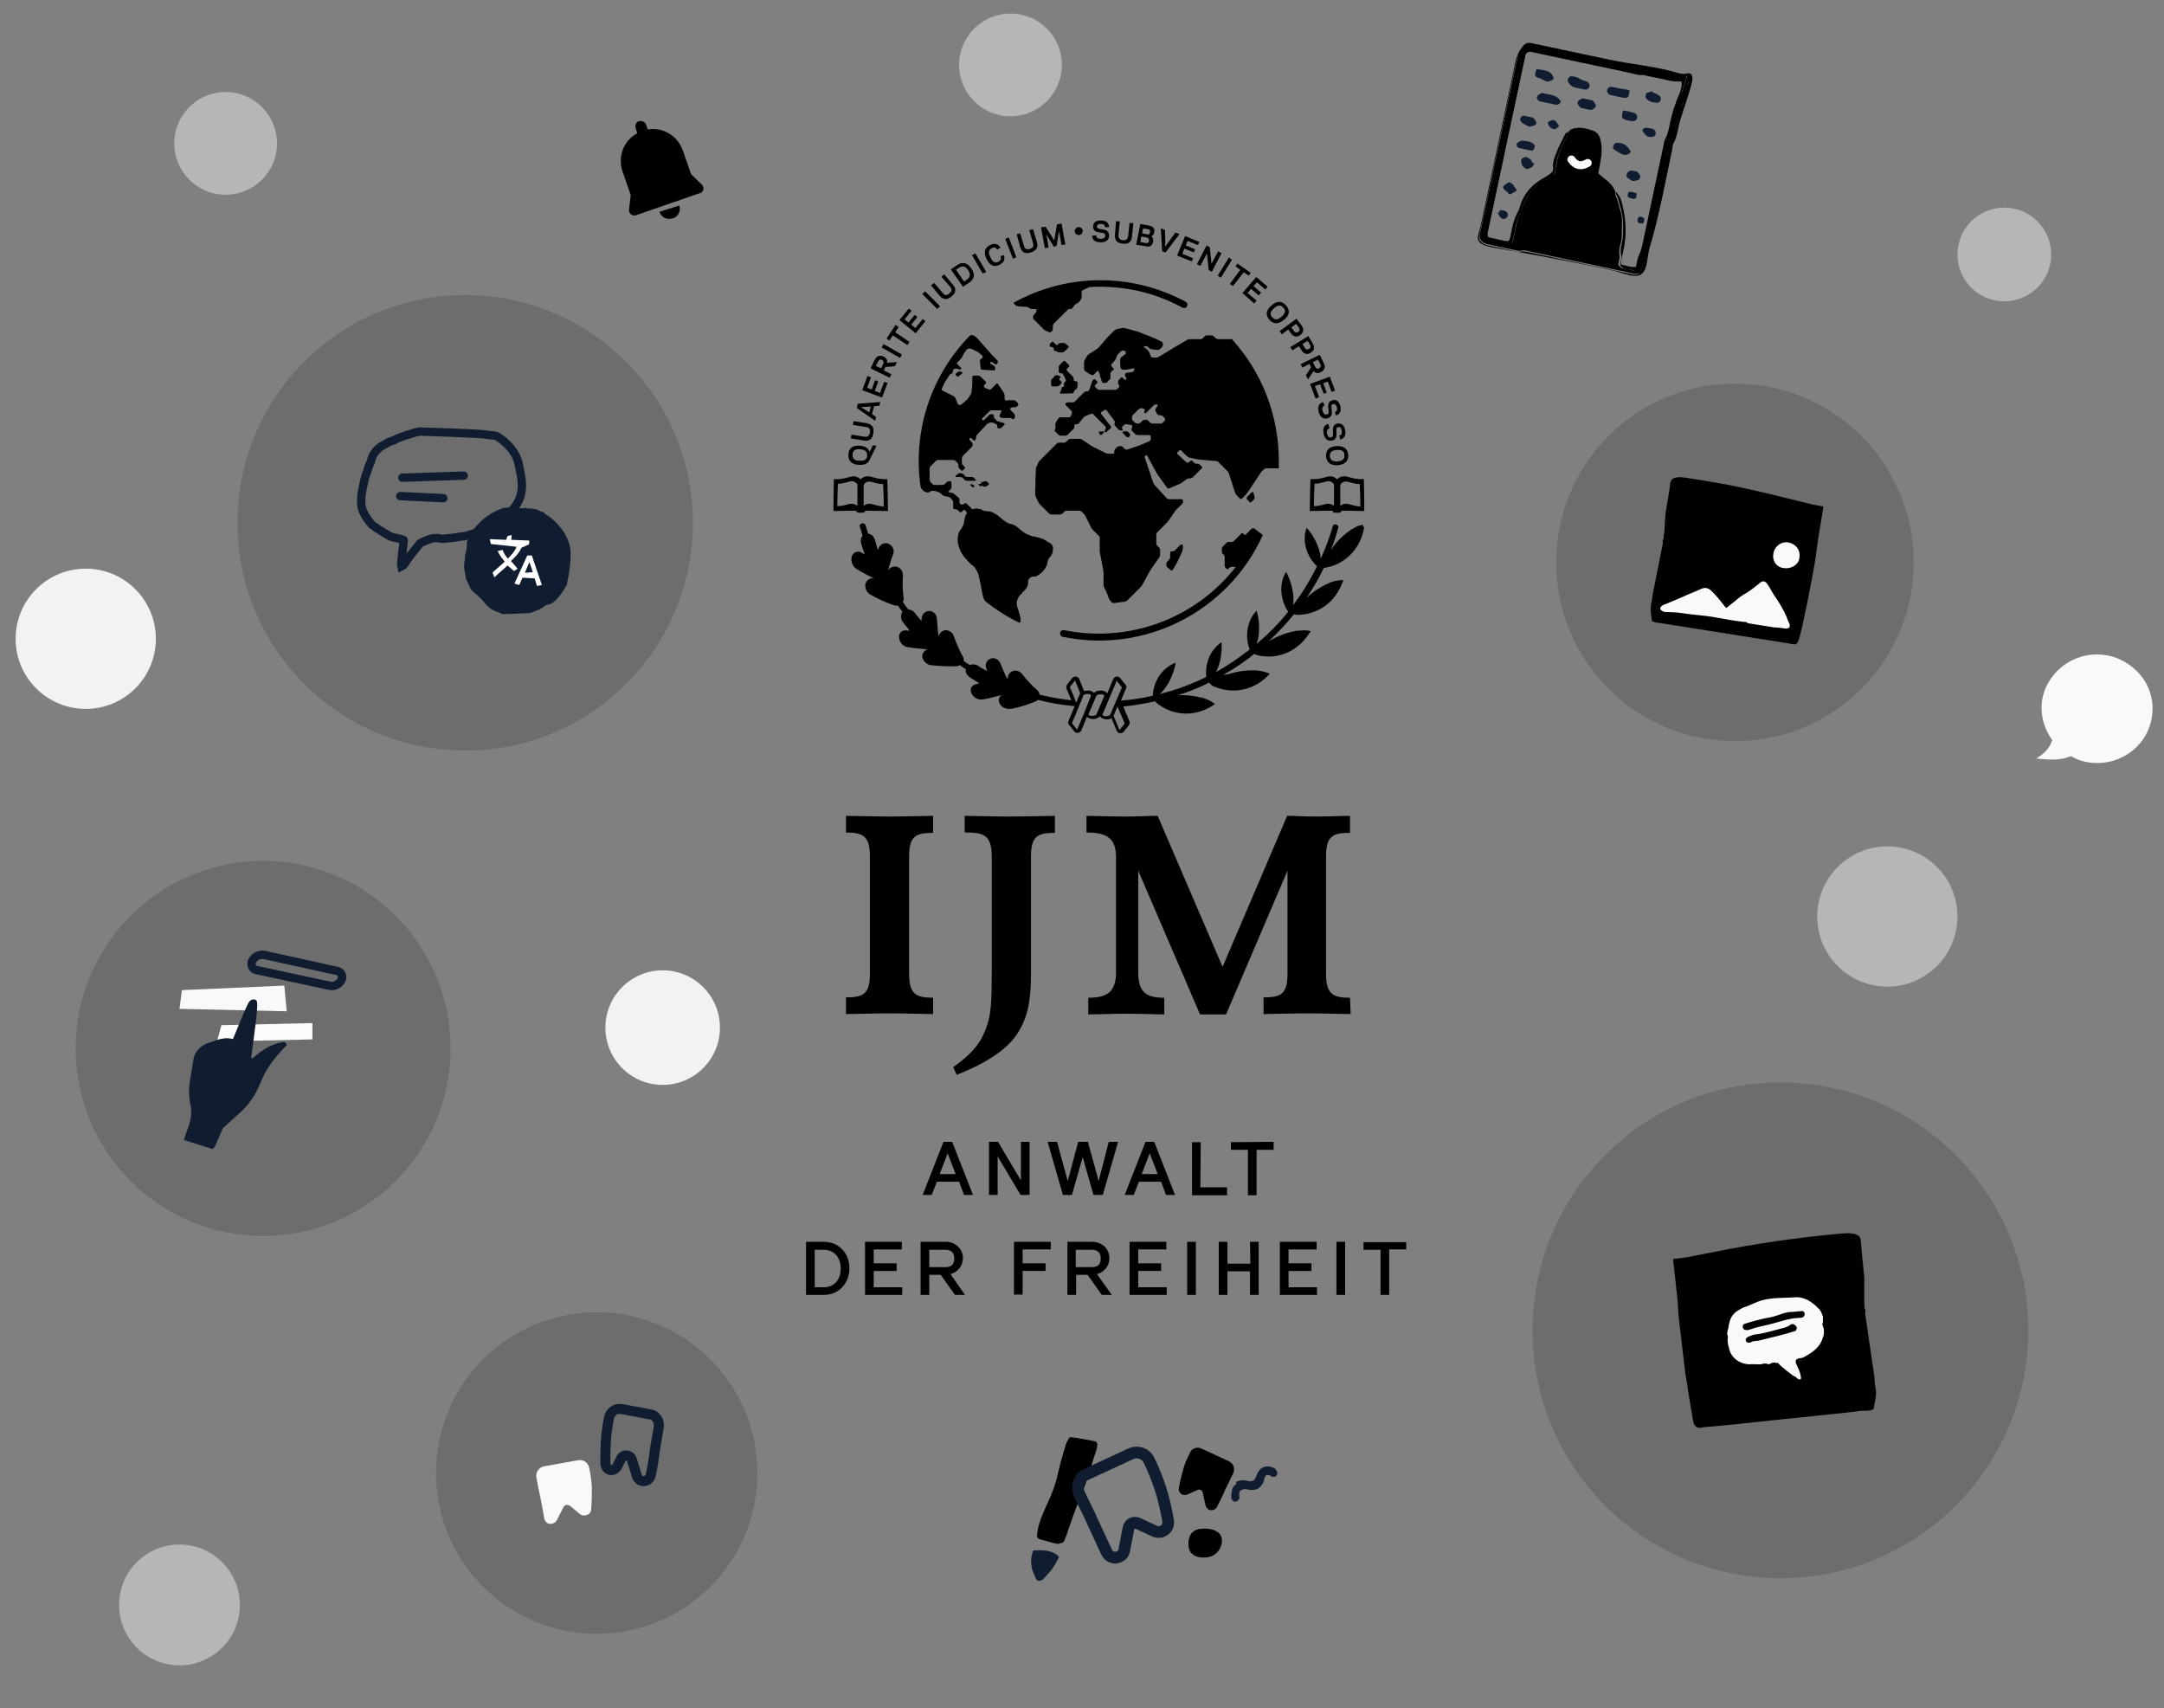 <?xml version="1.0" encoding="utf-8"?>
<!-- Generator: Adobe Illustrator 23.0.6, SVG Export Plug-In . SVG Version: 6.00 Build 0)  -->
<svg version="1.1" id="Ebene_1" xmlns="http://www.w3.org/2000/svg" xmlns:xlink="http://www.w3.org/1999/xlink" x="0px" y="0px"
	 viewBox="0 0 623.4 492" style="enable-background:new 0 0 623.4 492;" xml:space="preserve">
<rect x="0" y="0" width="623.4" height="492" fill="#808080" stroke="none"/>
<style type="text/css">
	.st0{opacity:0.15;fill-rule:evenodd;clip-rule:evenodd;}
	.st1{fill-rule:evenodd;clip-rule:evenodd;fill:#F9F9FB;}
	.st2{fill:none;stroke:#101D30;stroke-width:2.895;}
	.st3{fill:none;stroke:#101D30;stroke-width:2.412;stroke-linejoin:round;}
	.st4{fill-rule:evenodd;clip-rule:evenodd;fill:#FCFCFD;}
	.st5{fill-rule:evenodd;clip-rule:evenodd;fill:#101D30;}
	.st6{fill-rule:evenodd;clip-rule:evenodd;}
	.st7{fill:#F9F9FB;}
	.st8{fill:none;stroke:#101D30;stroke-width:2.412;}
	.st9{fill:none;stroke:#101D30;stroke-width:2.412;stroke-linecap:round;}
	.st10{fill:#FFFFFF;}
	.st11{opacity:0.5;fill-rule:evenodd;clip-rule:evenodd;fill:#EBECF0;enable-background:new    ;}
	.st12{fill:none;stroke:#F9F9FB;stroke-width:2.307;stroke-linecap:round;}
	.st13{fill-rule:evenodd;clip-rule:evenodd;fill:#F2F2F5;}
	.st14{fill:none;stroke:#101D30;stroke-width:3.377;}
</style>
<title>Group 22</title>
<desc>Created with Sketch.</desc>
<circle id="Oval" class="st0" cx="171.9" cy="424.3" r="46.3"/>
<g id="Group-21" transform="translate(415, 232)">
	<path id="Path-4" class="st1" d="M-260.5,193.5c0.4,2.2,0.8,4.2,1.2,6c0.3,1.5,0.7,3.5,1.1,5.9c0.2,1.1,1.2,1.8,2.2,1.5
		c0.5-0.1,1.1-0.4,1.4-1l1.9-3.7c0.3-0.7,1.1-0.9,1.8-0.5c0.1,0,0.2,0.1,0.2,0.1l2.7,2.3c0.9,0.7,2.1,0.5,2.9-0.2
		c0.2-0.3,0.4-0.7,0.4-1.1c0.2-2.5,0.2-4.6,0.2-6.3c-0.1-1.8-0.3-3.7-0.8-5.8c-0.3-1.4-1.6-2.3-3.1-2.1l-10,1.8
		C-259.7,190.7-260.7,192-260.5,193.5L-260.5,193.5z"/>
	<path class="st2" d="M-225.2,179c-0.5,2.9-1,5.5-1.3,7.9c-0.2,1.6-0.5,3.6-1,5.9c-0.2,1.2-1.3,2-2.4,1.8c-0.8-0.1-1.4-0.7-1.6-1.4
		l-1.5-4.8c-0.3-0.9-1.2-1.3-2.1-1.1c-0.4,0.1-0.8,0.4-1,0.9l-1.1,2.2c-0.5,0.9-1.6,1.3-2.4,0.9c-0.5-0.3-0.9-0.9-1-1.5
		c0-2.3,0-4.4,0.1-6c0.1-2.2,0.4-4.6,0.9-7.2c0.3-1.9,2-3.1,3.8-2.7c0,0,0,0,0.1,0l7.9,1.5C-226.1,175.5-225,177.3-225.2,179z"/>
</g>
<g id="Group-14" transform="translate(18, 257)">
	<circle class="st0" cx="57.8" cy="45" r="54"/>
	<g id="Group-4" transform="translate(31, 26)">
		<polygon id="Rectangle" class="st1" points="3.4,2.2 32.9,0.9 33.6,8.3 2.7,7.6 		"/>
		<path class="st3" d="M27.3-7.9l20.9,4.6c1,0.2,1.5,1.2,1.3,2.2c0,0.2-0.1,0.3-0.2,0.5c-0.8,1.3-2.2,1.9-3.6,1.5L24.8-3.6
			c-1-0.2-1.5-1.2-1.3-2.2c0-0.2,0.1-0.3,0.2-0.5C24.4-7.6,25.9-8.2,27.3-7.9z"/>
		<polygon class="st4" points="41,16.4 13.5,17 14.8,12.3 41,11.7 		"/>
		<path id="Fill-53" class="st5" d="M4.1,44.9l1.3-3.7c0.7-2,0.9-4.2,0.4-6.3l-0.1-0.5c-0.3-1.8-0.3-3.5-0.1-5.3l1.1-6.8
			c0.3-2.2,2-4.1,4.1-4.8c2.2-0.8,3.5-1.2,4.2-1.3c0.9-0.2,2-0.2,3.1,0.1c2.2-5.4,3.6-8.7,4.2-9.9c0.8-1.9,2.1-1.6,2.5-1.3
			c0.4,0.4,0.4,1.6,0,5.5c-0.3,2.5-0.8,6.2-1.4,10.9l0.1,0.5l1.9-1.5c2.2-1.8,4.7-3,7.5-3.4l0,0l0,0l0.8,0.8l-2.1,2.3
			c-2.4,2.6-4.4,5.7-5.7,9s-3.4,6.3-6.2,8.7L15.2,42l0,0l-2.3,5.3L12.3,48L4,45.4L4.1,44.9z"/>
	</g>
</g>
<circle class="st0" cx="512.9" cy="383.2" r="71.4"/>
<g id="Group-6" transform="translate(504.5, 395.5) rotate(-30) translate(-504.5, -395.5) translate(472, 363)">
	<path id="Fill-1" class="st6" d="M33-5.7c4.1,1.4,8.1,2.8,12.2,4.2c5.6,2,11.2,4.1,16.9,6.5c4.4,1.8,8.7,3.7,13,5.7
		c1.7,0.8,4.9,2.4,3.8,4.5c-1.4,3-2.8,6-4.1,9c-0.5,1.2-1.2,2.2-1.8,3.2c-0.8,1.6-1.8,3-2.5,4.5c-0.2,0.2-0.4,0.6-0.4,1
		c-0.1,0.5-0.2,0.8-0.6,1.1l-6.8,17.1c-0.5,1.1-1,1.9-1.3,2.9c-0.6,2-2.2,3.4-3.4,4.9c-0.5,0.7-2.8-0.7-3.2-1
		c-1.4-0.6-2.8-1.2-4.2-1.8c-2.8-1.2-5.5-2.5-8.3-3.7c-5.5-2.5-11-4.9-16.6-7.4c-3.2-1.4-6.6-2.9-9.8-4.4c-0.7-0.4-1.6-0.7-2.3-1.1
		c-0.7-0.4-1.8-0.6-2.3-1.1c-0.7-0.7-0.4-1.9-0.1-2.6c0.5-1.4,1.1-2.9,1.6-4.3c1-2.8,2.2-5.6,3.2-8.4c1.9-4.5,3.9-9,5.8-13.5
		c0.8-1.8,1.6-3.6,2.5-5.2c0.7-1.6,4.4-9.9,5.1-11.6L33-5.7z"/>
	<path id="Fill-4" class="st1" d="M53.4,26c-0.4,0-0.7-0.2-1.1-0.4c-2.4-1.3-5-1.7-7.5-2.4c-2.2-0.6-4.3-1.4-6.6-1.8
		c-0.2,0-0.6-0.2-0.8-0.4c-0.5-0.2-0.6-0.6-0.4-1.2c0.2-0.5,0.6-0.7,1.1-0.5c2.2,0.5,4.5,1.1,6.8,1.9c1,0.4,2,0.6,3,0.8
		c1.3,0.2,2.8,0.6,3.7,1.2c0.8,0.4,1.6,0.7,2.2,1c0.5,0.2,0.8,0.5,0.6,1.1C54.2,25.9,53.7,26,53.4,26 M50.1,28.1
		c-0.4,0.4-0.8,0.2-1.2,0.1c-3.2-0.7-6.3-1.7-9.5-2.6c-1-0.2-1.8-1-2.6-0.8c-0.7-0.2-1.1-0.5-1-1.1s0.6-0.7,1.1-0.7
		c0.8,0.1,1.7,0.2,2.5,0.6c2.6,1.1,5.4,1.6,8,2.4c0.6,0.1,1.2,0.2,1.8,0.1s1.1,0.4,1.2,1C50.5,27.3,50.5,27.7,50.1,28.1 M58.5,28.8
		c0.1-0.8,0.4-1.8,0.1-2.6c-0.7-2.8-1.9-5.3-4.7-6.5l0,0c-2.6-1.3-5.1-2.9-7.9-3.7c-1.9-0.6-4.2-0.5-6.1-1c-0.6,0-1.2,0-1.7,0
		c-0.2,0-0.5,0-0.6,0c-1.2,0.2-2.4,0.7-3.4,1.9c-0.6,0.5-1,1.3-1.6,1.7l0,0c-0.1,0.2-0.2,0.4-0.5,0.6c0,0.1-0.1,0.4-0.1,0.5
		s0,0.2-0.1,0.4c-0.6,0.7-1.1,1.7-1.3,2.8c-1,2.6,0.1,5.5,2.6,7.1c1,0.5,1.9,1.1,2.9,1.7c0.7,0.1,1.4,0.4,1.9,1c0,0,0,0,0,0.1
		c0.1,0,0.2,0.1,0.4,0.1c0.2,0,0.2,0,0.2,0c0.6,0,1.2,0.2,1.6,0.7c0.1,0.1,0.4,0.1,0.4,0.2c0.4,1.9,1.3,3.7,2,5.5
		c0.5,0.4,0.5,1,0.7,1.4c0.4,0.6,0.7,0.6,1,0c0.5-1.2,0.6-2.5,0.7-3.7c0.1-1.4,0.7-1.7,2-1.1c0.2,0.1,0.5,0.2,0.7,0.2
		c2.6,0.1,5.4,0,7.5-1.9c1.1-0.8,1.9-2,2-3.6C58,30.1,58,29.3,58.5,28.8"/>
</g>
<g id="Group-3" transform="translate(187, 231)">
	<circle class="st0" cx="312.8" cy="-69" r="51.5"/>
	
		<g id="Group-7" transform="translate(82.317, 80.941) rotate(-351) translate(-82.317, -80.941) translate(46.441, 46.714)">
		<path class="st6" d="M259.4-169.9c-3.5-0.3-7-0.6-10.5-0.9c-4.9-0.4-9.8-0.7-14.7-0.9c-3.9-0.1-7.8-0.1-11.7-0.1
			c-1.5,0-4.4,0.1-4.4,2.1c0.1,2.7,0,5.4,0,8.2c0,1,0.1,2,0.2,3.1c0.1,1.4,0.4,2.9,0.3,4.3c0.1,0.3,0.1,0.6,0,0.8
			c-0.1,0.4-0.1,0.7,0.1,1.1l-0.6,15.1c0,0.9,0.1,1.8,0,2.6c-0.1,1.7,0.5,3.2,0.9,4.8c0.1,0.6,2.3,0.4,2.8,0.4c1.2,0,2.5,0,3.7,0
			c2.5,0,4.9,0,7.4,0c4.9,0,10,0,14.9,0c2.9,0,5.9,0,8.8,0c0.7,0,1.4,0,2.1,0c0.6,0,1.5,0.1,2.1,0c0.8-0.3,0.9-1.3,1-2
			c0.1-1.2,0.2-2.5,0.3-3.7c0.1-2.5,0.3-4.9,0.4-7.4c0.1-4,0.3-8.1,0.3-12.1c0-1.6-0.1-3.2-0.1-4.8c-0.1-1.4,0.1-8.9,0-10.5
			L259.4-169.9z"/>
		<path id="Fill-3" class="st1" d="M245.4-133.4c-2.7,0.1-5.4,0.1-8.1,0c-3.4-0.1-6.8,0.3-10.2,0.3c-1.4,0-2.9,0.2-4.4,0.4
			c-0.5,0.1-0.9,0-1.3-0.2c-0.6-0.3-0.7-0.8-0.2-1.3c0.1-0.2,0.4-0.4,0.6-0.5c1.6-1,3.2-1.9,4.7-2.9c1.6-1.1,3.4-2.1,5.2-3.3
			c1-0.6,1.9-0.6,2.9,0.1c1.6,1.1,3,2.4,4.4,3.7c0.1,0.1,0.2,0.2,0.3,0.3c0.2,0.3,0.4,0.2,0.6,0c0.6-0.7,1.3-1.4,1.9-2.1
			c0.9-1.1,1.9-2.1,3.1-3c1.1-1,2.1-2.1,3.1-3.2c0.7-0.9,1.4-1,2.3-0.1c0.7,0.7,1.2,1.5,1.9,2.3c0.9,1,1.8,1.9,2.6,2.9
			c1.1,1.3,2.1,2.6,2.9,4.1c0.1,0.3,0.4,0.6,0.6,0.9c0.5,0.9,0.2,1.5-0.8,1.6c-0.8,0.1-1.6,0-2.4,0.1c-0.6,0.1-1.1,0.1-1.6,0.1
			c-2.4,0-4.7,0-7,0C245.9-133.5,245.7-133.6,245.4-133.4"/>
		<path id="Fill-5" class="st1" d="M254.2-150.5c-2.3,0.1-3.7-1.8-3.6-3.7c0-2.1,1.7-3.9,3.9-3.8c1.9,0.1,3.7,1.4,3.7,3.9
			C258.3-152.1,256.3-150.5,254.2-150.5"/>
	</g>
	<path id="icon-messenger" class="st7" d="M418.7-42.4c4.2,0.4,8,2.5,10.8,5.7c2.7,3.2,4,7.4,3.5,11.5c-0.9,8.6-8.7,14.8-17.5,13.9
		c-2.2-0.2-4.2-0.9-5.9-1.9c-3.3,1.3-5.5,1.1-10,0.7c2.5-1.5,4-3.3,4.6-5.3c-2.2-3.1-3.4-6.8-3-10.9C402.2-37,410-43.3,418.7-42.4z"
		/>
</g>
<g id="Group-13" transform="translate(79, 88)">
	<circle class="st0" cx="55" cy="62.6" r="65.6"/>
	<g id="Group-17" transform="translate(37, 41)">
		<g id="Group-5">
			<path class="st8" d="M23.3-3.9c1.2,0.2,2.3,0.3,3.5,0.4c0.5,0.1,5.7,3.4,6.6,8.1c1,4.8,2.4,9.6-2.9,14.4s-9.4,5.5-9.8,5.6h0
				c-0.9,0.3-1.6,0.5-2.6,0.8c-0.2,0.1-0.5,0.1-0.8,0.1c-0.7,0.1-1.2,0.1-1.9,0.3c-0.1,0-0.2,0-0.2,0c-1,0.2-1.9,0.2-2.7,0.3
				c-0.4,0.1-1,0.1-1.4,0.1c-0.3,0-0.5-0.2-0.9-0.2c-0.4-0.1-0.9,0.1-1.2,0c-0.4-0.1-3.6,1.2-4,1.5c-0.3,0.5-3,3.6-3.2,4.1
				c-0.8,0.9-1.1,2.1-2.2,2.6c-0.2-0.8,0.7-6.7,0.7-7.6c0-0.2-2.9-0.8-3.4-0.9s-5.3-3-5.9-3.7c-1-1.2-1.8-2.3-2.4-3.7
				c-1.2-2.7-0.2-6.3,0.4-9.1c0.2-1.1,0.7-2.1,1-3.1c0.2-1,0.8-1.8,1-2.7c0.2-1.1,1-2.3,1.9-3.1C-6.7-0.1-6-0.6-5.5-0.8
				c0.7-0.3,1.3-0.9,2.1-1.1S-2-2.4-1.3-2.8c0.8-0.3,1.4-0.5,2.2-0.8c1.3-0.3,2.6-0.9,4-1.1C6.3-4.7,22.1-4.1,23.3-3.9z"/>
			<path id="Path-3" class="st9" d="M-0.1,8.6L17.6,8"/>
			<path class="st9" d="M-0.7,13.9l12.4,0.6"/>
		</g>
		<path id="Fill-58" class="st5" d="M36.6,47.6l-7.4,0.3c-0.3,0-0.7,0-0.9-0.2c-0.1,0-0.2-0.1-0.3-0.2c-1.5-0.4-2.9-1.1-4-2.4
			c-1-1.3-2.2-2.4-3.4-3.4c-0.7-0.5-1.2-1.3-1.5-2.1c-0.2-0.4-0.3-0.8-0.5-1.2c-0.2-0.2-0.3-0.5-0.4-0.8c0-0.1-0.1-0.2,0-0.3
			c-0.1-0.8-0.3-1.4-0.4-2.1c-0.2-1-0.1-2,0.1-3c0-0.3,0.1-0.5,0.1-0.9c-0.1-0.3,0-0.8,0.2-1.1c0.1-0.8,0.3-1.5,0.3-2.3
			c-0.1-0.5,0-1,0.3-1.4c0.8-1.6,1.6-3.2,2.9-4.5c1.9-2,4.1-3.5,6.6-4.4c0.1,0,0.3-0.1,0.4-0.2l0.1-0.1c0.1,0,0.2-0.1,0.4,0
			c0.4-0.1,1-0.1,1.4-0.1c0.4,0.1,1,0,1.4,0c0.1,0,0.1,0,0.2,0s0.3,0,0.4,0.1c0.8,0.1,1.6,0.1,2.4,0.1c0.1-0.1,0.1-0.1,0.2-0.1
			c0.4-0.1,0.9,0.3,1.3,0.2c1.2-0.1,2.4,0.3,3.5,0.9c0.4,0.1,0.8,0.2,1.1,0.7c2.1,1.2,3.7,2.9,5.1,4.8c1.3,2,2.2,4.1,2.2,6.6
			c0,2.7-0.4,5.5-1,8.2c0,0.1,0,0.1,0,0.2c0,0.4-0.2,0.9-0.5,1.2c-0.8,1.3-1.6,2.6-2.7,3.7c-0.3,0.3-0.8,0.7-1.2,0.9
			c-0.2,0.2-0.5,0.4-1,0.4c-0.4,0.1-0.9,0.3-1.2,0.5C40.4,46.1,38.8,46.9,36.6,47.6z"/>
		<path class="st10" d="M31.2,32.6L31.2,32.6c1.3-1.3,2.3-2.2,3-3.8l2.2-1l0.1-1.1l-5.2-0.2l0.1-1.4l-1.2,0.3l-0.4,1.1l-4.7-0.2
			l0.3,1.4l7.4,0.8c-0.5,1.3-1.4,2.3-2.5,3.4c-0.7-0.8-1.2-1.6-1.5-2.5l-1.4,0.3c0.4,1.2,1.2,2,2,3.1l-3.5,3.1l0.5,1.4l3.8-3.4
			l1.9,1.6l1-0.7L31.2,32.6z M35.9,31l-3.7,8.1l1.4,0.4l0.9-2.1l3.5,0.2l0.7,2.2l1.4-0.3L37.2,31L35.9,31z M35.2,36l1.3-3.1l1,2.9
			L35.2,36z"/>
	</g>
	<path id="icon-bell" class="st6" d="M116.7-28.8c0.5,1.5-0.3,3.3-1.9,3.7h-0.1c-1.5,0.5-3.3-0.3-3.7-1.9L116.7-28.8z M105.1-53.1
		c0.8-0.2,1.5,0.1,1.9,0.8l0.1,0.1l0.5,1.5c4.3-0.8,8.6,1.8,10.1,6l2.4,6.9l3.1,3c0.5,0.5,0.7,1.5,0,2.1c-0.1,0.2-0.3,0.3-0.5,0.3
		L104.2-26c-0.8,0.2-1.6-0.1-1.9-0.9c-0.1-0.2-0.1-0.4-0.1-0.7l0.5-4.2l-2.4-6.9c-1.4-4.3,0.4-8.9,4.3-10.9l-0.5-1.5
		C103.9-52.1,104.3-52.9,105.1-53.1z"/>
</g>
<ellipse class="st11" cx="543.7" cy="264" rx="20.2" ry="20.2"/>
<ellipse id="Oval-Copy" class="st11" cx="51.7" cy="462.3" rx="17.4" ry="17.4"/>
<ellipse id="Oval-Copy_1_" class="st11" cx="65" cy="41.3" rx="14.8" ry="14.8"/>
<ellipse id="Oval-Copy_2_" class="st11" cx="291.1" cy="18.7" rx="14.8" ry="14.8"/>
<g id="Group" transform="translate(517.999, 151.512) rotate(12) translate(-517.999, -151.512) translate(490.999, 119.012)">
	<g id="Group-2" transform="translate(0.174, 0.114)">
		<g id="Group-52">
			<path class="st6" d="M-61-65.7c2-1.4,4.2-1.3,6.4-1c1.1,0.1,2,0.9,2.5,1.9c0.5,1,0.9,2.1,1.1,3.3c0.4,2.1,0.3,4.3,0.4,6.5
				c2.2,1.3,4.7,2,6,4.3c0,0.2,0,0.5,0.1,0.8c1,1.2,1.5,2.6,2.2,3.8c0.7,1.2,1.2,2.5,1.4,4c0.3,1.8,0.9,3.5,0.8,5.4
				c-0.1,1.2-0.1,2.4,0.4,3.6c0.3,0.8,0.1,1.8,0.2,2.7c1.4,1.3,3.1,0.4,4.5,0.7c0.7-0.3,1.1-0.8,1.4-1.3c0-0.2,0.1-0.4,0.1-0.7
				c0-4.3,0-8.5,0-12.7c0-0.8-0.1-1.6,0.3-2.4c0.5-0.7,0.4-1.5,0.4-2.3c0-7.4,0-14.9,0-22.5c0-1-0.1-2,0.3-3
				c0.2-0.3,0.2-0.8,0.1-1.2c-0.3-2.6,0.5-5.2,0.6-7.9c0.1-1.3,0.5-2.7,0.3-4.5c0.8,0.7,1,1.1,1.1,1.8c-0.7,1-0.5,2.2-0.5,3.5
				c0,1.4,0.2,3-0.4,4.4c-0.1,0.2,0,0.4,0,0.8c0,1.6,0,3.3-0.4,4.9c-0.3,1.4-0.1,3-0.1,4.5c0,1.2,0.1,2.4-0.4,3.6
				c-0.3,0.7-0.1,1.4-0.1,2.2c0,9.8,0,19.7,0,29.4c0,1.4-0.4,2.7-0.9,3.8c-1,0.7-1.9,0.4-2.7,0.4c-9.6,0-19.2,0-28.8,0
				c-1.1,0-2.2-0.2-3.2,0.4c-0.2,0.1-0.7,0.1-1,0.1c-2.9,0-5.6,0-8.5,0c-1.1,0-2-0.4-2.6-1c-0.4-0.7-0.3-1.2-0.3-1.9
				c0-16.8,0-33.6,0-50.4c0-0.5,0-1.2,0.1-1.8c0-0.3,0.3-0.5,0.8-0.7c0.2,2.5,0.1,5.1,0.1,7.6s0,4.9,0,7.5v7.7v7.7l0,7.7v7.5v7.6
				c1,1,2,1.3,3.2,1.3c1.5,0,3.1,0,4.4,0c0.8-0.3,1.1-0.8,1.1-1.4c0-1.3,0-2.6,0-4c-0.1-2.6,0.4-5.3,1-7.8c0.5-2.4,1.8-4.4,3.4-6.3
				c1-1.1,2-2.1,3.3-3c0-0.9,0-1.9,0-2.9c-0.2-3,0.4-5.9,1.3-8.8c0.1-0.5,0.2-1,0.2-1.4C-61.3-65.1-61.2-65.4-61-65.7z"/>
			<path class="st6" d="M-44.5-50.8c2,1.2,2.6,3.4,3.5,5.3c1.4,3.4,2.1,6.9,2.1,10.7c0,1.3-0.1,2.6,0.1,4.1c1.5,0,3,0.3,4.4-0.2
				c0-1.3-0.1-2.6,0.2-3.7c0.3-1.2,0.3-2.3,0.3-3.4c0-9.6,0-19.1,0-28.7c0-0.7-0.1-1.4,0.1-2c0.5-1.6,0.4-3.3,0.4-4.9
				c0-3,0.3-5.9,0.9-8.8c0.2-1.1,0.3-2.3-0.2-3.5c-2.4,0.8-4.8,0.4-7.4,0.5c-0.9,0-1.9,0-2.9,0c-0.4,0-0.9-0.1-1.2,0.1
				c-1.1,0.3-2.4,0.1-3.6,0.1c-9,0-18,0-27,0c-0.7,0-1.3,0-2.1,0c-0.5,0-1,0.3-1.3,1c0,0.7,0,1.5,0,2.4c0,13.2,0,26.5,0,39.6
				c0,3.3,0,6.7,0,10c0,0.5-0.1,1.2,0.5,1.8c0.9,0,1.9,0,2.9,0c1,0,2,0.1,2.9-0.1c0.4-0.7,0.3-1.3,0.3-1.9c0-2.2-0.1-4.3,0.5-6.4
				c0.2-0.7,0.4-1.4,0.4-2.2c0.3-3.5,1.8-6.5,4.4-8.9c1-0.9,2.1-1.8,2.7-2.9c0-0.3,0.1-0.5,0-0.8c-0.5-1.4-0.4-2.9-0.1-4.4
				c0.3-1.8,0.7-3.5,1.2-5.3c0.2-0.7,0.3-1.3,1-1.6c0,0.5,0,1-0.2,1.4c-0.9,2.9-1.5,5.7-1.3,8.8c0.1,1,0,2,0,2.9
				c-1.4,0.9-2.4,1.9-3.3,3c-1.6,1.8-2.9,3.8-3.4,6.3c-0.5,2.6-1.1,5.2-1,7.8c0.1,1.3,0,2.6,0,4c0,0.7-0.3,1.1-1.1,1.4
				c-1.4,0-2.9,0-4.4,0c-1.2,0-2.1-0.3-3.2-1.3l0-7.6v-7.5v-7.7v-7.7l0-7.7c0-2.5,0-4.9,0-7.5c0-2.5,0.1-5.1-0.1-7.6
				c-0.5,0.1-0.8,0.3-0.8,0.7c-0.1,0.5-0.1,1.2-0.1,1.8c0,16.8,0,33.6,0,50.4c0,0.5-0.1,1.2,0.3,1.9c0.7,0.5,1.5,1,2.6,1
				c2.9,0,5.6,0,8.5,0c0.3,0,0.8,0,1-0.1c1-0.5,2.2-0.4,3.2-0.4c9.6,0,19.2,0,28.8,0c0.9,0,1.6,0.2,2.7-0.4c0.4-1.1,0.9-2.4,0.9-3.8
				c0-9.8,0-19.7,0-29.4c0-0.8-0.2-1.5,0.1-2.2c0.5-1.2,0.3-2.4,0.4-3.6c0-1.5-0.2-3.1,0.1-4.5c0.4-1.6,0.4-3.3,0.4-4.9
				c0-0.2-0.1-0.5,0-0.8c0.7-1.4,0.4-3,0.4-4.4c0-1.2-0.1-2.5,0.5-3.5c-0.1-0.7-0.4-1.1-1.1-1.8c0.2,1.8-0.2,3.2-0.3,4.5
				c0.1,2.4-0.5,5-0.2,7.6c0,0.4,0.1,0.9-0.1,1.2c-0.5,1-0.3,2-0.3,3c0,7.5,0,14.9,0,22.5c0,0.8,0.2,1.5-0.2,2.2
				c-0.4,0.8-0.3,1.6-0.3,2.4c0,4.3,0,8.5,0,12.7c0,0.2-0.1,0.4-0.1,0.7c-0.3,0.5-0.8,1-1.4,1.3c-1.4-0.2-3.1,0.7-4.5-0.7
				c0-0.9,0.1-1.9-0.2-2.7c-0.6-1.2-0.6-2.4-0.6-3.6c0.1-1.9-0.4-3.6-0.8-5.4c-0.2-1.4-0.8-2.6-1.4-4c-0.8-1.3-1.2-2.7-2.2-3.8
				C-44.5-50.3-44.4-50.6-44.5-50.8 M-32.7-88.1c0.1,0,0.1,0,0.2,0c0.4-0.1,0.9-0.4,1.3-0.5c1.1-0.3,1.4,0.9,1.5,1.6
				c0.1,1.4-0.1,2.9-0.2,4.3c-0.3,2.5-0.5,5.2-0.8,7.7c-0.2,2.3,0.2,4.7-0.5,7c-0.2,0.5,0,1.3,0,2c0,9.8,0.3,19.5-0.5,29.2
				c-0.2,2.3,1.2,7.4-1.8,8.3c-1.9,0.7-5.1,0-7,0c-2.3,0-4.7,0-7,0c-9.4,0.1-18.9,0.3-28.3,0.7c-1.5,0-4.1,0.1-4.8-1.5
				c-0.3-1,0-2.9,0-3.8l0-3.8v-15.8l0-17.1v-8.6c0-2.6-0.3-5.2,1-7.6c0.3-0.7,0.7-1.3,1.3-1.5c0.4-0.2,0.9-0.2,1.3-0.2
				c7.6,0,15,0,22.6,0c6.9,0,13.9-1,21-0.3C-33.2-88.1-33-88.1-32.7-88.1"/>
			<path id="Combined-Shape" class="st5" d="M-74.4-38.8c0.7,0.3,1,1,0.7,1.6c-0.3,0.8-1.2,1-1.9,0.4c-0.3-0.2-0.5-0.5-0.9-0.9
				c0.2-0.4,0.4-0.8,0.5-1.1C-75.4-38.9-74.8-38.9-74.4-38.8z M-35.2-45.2c0.5,0.4,0.4,1,0.2,1.6c-0.7,0.2-1.1,0.3-1.5,0
				c-0.4-0.5-0.3-1-0.1-1.5C-36.2-45.5-35.6-45.3-35.2-45.2z M-75.2-47.2c0.7,0.2,1.3,0.3,1.6,0.9c1.3,1,1.3,1,0,2
				c-0.8,0.7-0.8,0.7-1.5,0C-77-45-77.1-45.6-75.2-47.2z M-38.5-51.6v1.3c-0.6,0.7-1.4,0.3-2.1,0.3c-0.7-0.5-0.4-1.1-0.3-1.6
				C-40-51.9-39.4-51.8-38.5-51.6z M-71.4-55.2c0.5,0.2,1.2,0.3,1.4,0.9c0.2,0.2,0.5,0.3,0.8,0.5c-0.5,1.2-0.5,1.2-1.8,1.9
				c-0.5-0.2-1.2-0.3-1.6-0.9c-0.7-1.1-0.7-1.5,0-2.2C-72.2-55.2-71.8-55.4-71.4-55.2z M-70.4-54.4h0.2c0.1,0,0.1,0,0.2,0h-0.2
				C-70.3-54.2-70.4-54.2-70.4-54.4z M-39.8-57.8c0.7,0.3,1,0.8,1.3,1.3c-0.1,0.2-0.1,0.4-0.2,0.7c-0.4,0.5-1.1,0.7-1.8,0.9
				c-0.5-0.2-1.2-0.4-1.8-0.7c-0.3-0.5-0.3-1-0.1-1.4C-41.8-58.1-40.7-57.8-39.8-57.8z M-70.1-59c0,1.2-0.2,1.6-0.9,1.6
				c-1.2,0-2.4,0-3.5,0c-0.4,0-0.8-0.4-0.9-1c0.3-0.7,0.8-1,1.4-1.3C-72.9-59.7-71.3-60.2-70.1-59z M-42.7-63c-0.7,1.2-1.6,1.5-3,1
				c-0.8-0.3-1.6-0.4-2.3-1c0-1.3,0.2-1.6,1.1-1.8C-45-65-44.1-64.6-42.7-63z M-72.4-66.8c0.5,0.2,1.1,0.7,1.4,1.4
				c-0.3,1-1.2,1-1.9,1.4c-1-0.4-2.3-0.3-3-1.5c0-0.5,0.2-0.9,0.7-1.3C-75.2-66.8-72.4-66.8-72.4-66.8z M-64.5-66
				c-0.5,1.1-1.3,1.5-2.2,1c-0.5-0.2-1-0.7-1.2-1.4C-66.4-67.8-66-67.6-64.5-66z M-39.1-70.8c0.7,0,1.3-0.1,1.9,0.3
				c0.3,0.3,0.4,0.7,0.4,1.1c-0.1,0.4-0.3,0.8-0.8,0.9c-1.2,0.4-2,0.1-3.2-1.3C-40.6-70.6-39.9-70.8-39.1-70.8z M-44.5-74.2
				c1,0,1.5,0.5,1.5,1.3c0,0.7-0.5,1.1-1.4,1.2c-0.4,0-0.9,0-1.2,0c-1.6,0-1.9-0.3-1.8-2.5C-46.3-74.3-45.4-74.3-44.5-74.2z
				 M-65.4-72.9c-0.3,0.8-0.8,1.1-1.3,1.1c-1.5,0-3.1,0-4.6,0c-0.5,0-0.9-0.3-1.2-0.9c0-0.8,0.7-1.1,1.2-1.6
				C-69.2-74.1-67-74.9-65.4-72.9z M-56.6-75.2c0.5,0.3,1.1,0.8,1.3,1.3c0,0.8-0.8,1.1-1.1,1.5h-3c-0.5-0.2-1-0.7-1.3-1.2
				c0-0.9,0.7-1.2,1.2-1.6C-59.5-75.2-56.6-75.2-56.6-75.2z M-61.7-80.6c0.8,0.3,1.4,0.3,2.2,0.4c0.8,0.1,1.3,0.7,1.2,1.3
				c-0.1,0.7-0.5,1.1-1.4,1.1c-0.2,0-0.3,0-0.5,0c-0.3,0-0.7,0-1.3,0c-0.8,0.1-1.8,0-2.6-0.7c-0.5-0.3-0.8-0.9-0.7-1.4
				c0.2-0.5,0.5-0.9,1.1-0.9C-63-80.8-62.3-80.9-61.7-80.6z M-46.8-80.3c0.3,2.1,0.1,2.4-1.5,2.5c-1.2,0-2.4,0-3.5,0
				c-0.8,0-1.3-0.7-1.3-1.2c0-0.7,0.5-1.1,1.3-1.2c0.2,0,0.5,0,0.8,0h1.3C-48.7-80.3-47.8-80.3-46.8-80.3z M-68.9-79.2
				c-0.1,1-1,1-1.5,1.4c-1,0-1.6-0.4-2.4-0.5c-1.6-0.1-1.8-0.4-1.4-2.4C-72.3-80.7-70.1-81.4-68.9-79.2z M-40.6-81.3
				c0.8,0.4,1.6,0.3,2.5,0.7c0.4,0.2,0.7,0.7,0.7,1.2c-0.1,0.5-0.4,1-1,1c-1.2,0.2-2.5,0.2-3.5-0.9v-1.2
				C-41.4-80.7-41.1-80.9-40.6-81.3z"/>
		</g>
		<path id="Path-2" class="st12" d="M-59-57.3c1.6,1.5,3.2,1.5,4.8,0"/>
	</g>
</g>
<circle class="st11" cx="577.4" cy="73.3" r="13.5"/>
<circle class="st13" cx="24.7" cy="184" r="20.2"/>
<circle class="st13" cx="190.9" cy="296" r="16.5"/>
<path id="Path" class="st5" d="M297.6,446.6c3.7-0.3,6.2,0.3,7.5,1.9c-0.3,0.5-0.9,1.8-2.1,3.6c-1.7,1.9-2.5,3-2.8,3
	c-0.8,0.5-1.6,0.3-1.9-0.6c-0.4-1.2-1.1-2-1.2-4C296.8,448.6,297.6,446.9,297.6,446.6z"/>
<path class="st6" d="M305.5,444.5c-0.5,0.3-1,0.2-1.5,0.1c-1.4-0.4-2.8-0.8-4.1-1.1c-1.1-0.3-1.3-0.8-1.1-1.8
	c0.3-2.8,1.5-5.4,2.6-7.9c1.5-3.1,2.7-6.2,3.4-9.5c0.6-2.6,1.3-5.2,2.1-7.7c0.2-0.8,0.5-1.4,0.9-2.1c0.2-0.4,0.4-0.6,0.9-0.5
	c2.3,0.3,4.6,0.7,6.8,1.2c0.4,0.1,0.5,0.3,0.6,0.7c0,0.7-0.1,1.3-0.3,1.9c-0.6,1.7-1.1,3.4-1.6,5.2c-1,3.3-2.2,6.4-3.5,9.6
	c-1.1,2.6-2,5.4-3,8.2c-0.3,1.1-0.8,2.2-1.2,3.2C306.3,444.3,305.9,444.5,305.5,444.5"/>
<path class="st14" d="M310.9,430.3c1.4,3,2.9,5.8,4.1,8.6c1,2.2,2.3,4.9,3.8,8.2c0.7,1.4,2.3,2,3.6,1.3c0.8-0.3,1.4-1.1,1.5-2
	l1.2-6.2c0.2-1.1,1.2-1.8,2.3-1.5c0.1,0,0.3,0.1,0.4,0.1l4.7,2.2c1.4,0.7,3.2,0.1,3.8-1.3c0.2-0.5,0.3-1.2,0.2-1.8
	c-0.7-3.7-1.4-6.7-2.2-9.1c-0.8-2.5-1.9-5.3-3.3-8.2c-0.9-1.9-3.2-2.7-5.1-1.9l-13.4,6.2C310.8,425.9,310,428.2,310.9,430.3
	C310.9,430.2,310.9,430.2,310.9,430.3z"/>
<path class="st6" d="M355.3,424.3c-0.9,1.8-1.6,3.4-2.4,4.9c-0.5,1.3-1.3,2.9-2.3,4.8c-0.4,0.9-1.4,1.2-2.3,0.9
	c-0.4-0.2-0.9-0.7-1-1.2l-0.8-3.7c-0.1-0.7-0.8-1-1.3-0.9c-0.1,0-0.2,0-0.2,0.1l-3,1.3c-0.9,0.4-1.9,0-2.3-0.9
	c-0.1-0.3-0.2-0.7-0.1-1c0.4-2.2,0.9-4.1,1.3-5.5c0.4-1.5,1.1-3.1,2-4.8c0.5-1.1,1.9-1.6,3.1-1.1l8.2,3.8
	C355.4,421.7,355.8,423.1,355.3,424.3C355.3,424.2,355.3,424.2,355.3,424.3z"/>
<path class="st5" d="M356,427.6c-0.8,0.5-1.1,1.3-1.2,2.3c-0.1,0.4-0.1,0.9-0.1,1.3c0,0.1,0.1,0.2,0,0.3c0,0.2,0.1,0.4,0.2,0.5
	c0.2,0.1,0.2,0.3,0.4,0.4c0.2,0.2,0.5,0.2,0.8,0.1c0.3-0.1,0.7-0.2,0.8-0.7c0.2-0.2,0.2-0.4,0.1-0.7c0-0.3,0-0.8,0-1.1
	c0.1-0.3,0.2-0.5,0.4-0.7c0.1-0.1,0.1-0.1,0.2-0.1c0.1,0,0.2,0,0.3-0.1c0.4-0.2,0.9-0.2,1.3-0.1c0.8,0.2,1.6,0.2,2.4,0.1
	c0.5-0.1,1-0.4,1.4-0.8s0.8-0.9,1-1.5c0.1-0.3,0.2-0.8,0.3-1.1c0.1-0.2,0.2-0.3,0.2-0.5c0.3-0.5,1.2-0.4,1.5-0.1
	c0.3,0.3,0.7,0.4,1.1,0.3c0.7-0.1,1-0.9,0.8-1.5c-0.2-0.4-0.5-0.9-1-1.1s-1-0.4-1.5-0.4c-0.4,0-0.8,0-1.1,0.1
	c-0.8,0.2-1.3,0.7-1.8,1.4c-0.3,0.4-0.4,1-0.7,1.5c-0.1,0.2-0.1,0.4-0.2,0.5c-0.3,0.5-0.8,0.8-1.4,0.8c-0.3,0-0.7-0.1-1-0.2
	c-0.7-0.1-1.3-0.2-2,0c-0.1,0-0.3,0.1-0.4,0.1c-0.2,0-0.3,0.2-0.5,0.1v0.1c-0.1,0.1-0.2,0.1-0.3,0.2
	C356.3,427.3,356.2,427.4,356,427.6"/>
<path class="st6" d="M345.7,440.4c-2.6,0.3-3.6,2.5-3.3,5.1c0.3,2.5,2.6,3.4,5.3,3.1c2.6-0.3,4.5-2.6,4.3-5.2
	C351.8,440.8,348.4,440,345.7,440.4z"/>
<path d="M335.5,121.2l-0.5,0.5c-0.2,0.2-0.4,0.3-0.7,0.3H332c-0.2,0-0.5-0.1-0.7-0.3l-0.5-0.5c-0.2-0.2-0.4-0.3-0.7-0.3h-0.3
	c-0.2,0-0.5,0.1-0.7,0.3l-0.5,0.5c-0.2,0.2-0.4,0.3-0.7,0.3h-0.3c-0.2,0-0.5-0.1-0.7-0.3l-0.5-0.5c-0.2-0.2-0.3-0.4-0.3-0.7v-0.3
	c0-0.2,0.1-0.5,0.3-0.7l1.6-1.6c0.2-0.2,0.4-0.3,0.7-0.3h0.3c0.2,0,0.5,0.1,0.7,0.3c0.1,0.1,0.1,0.4,0,0.5c0,0,0,0,0,0l0,0
	c-0.1,0.1-0.1,0.4,0,0.5c0,0,0,0,0,0l0,0c0.1,0.1,0.4,0.2,0.5,0c0,0,0,0,0,0l0,0l2.1-2.1c0.2-0.2,0.4-0.3,0.7-0.3h0.3
	c0.2,0,0.3,0.2,0.2,0.3l-0.6,1c-0.1,0.2-0.1,0.5,0,0.7l0.5,0.8c0.1,0.2,0.4,0.3,0.6,0.3h0.3c0.2,0,0.5,0.1,0.7,0.3l0.5,0.5
	C335.7,120.8,335.7,121.1,335.5,121.2 M354.9,97.7h-4c-0.2,0-0.5-0.1-0.7-0.3l-0.5-0.5c-0.2-0.2-0.4-0.3-0.7-0.3h-1.3
	c-0.2,0-0.5,0.1-0.7,0.3l-0.5,0.5c-0.2,0.2-0.4,0.3-0.7,0.3h-3.1c-0.3,0-0.5,0.1-0.7,0.2l-2.9,1.7l-0.7,0.4l-4.6,2.8
	c-0.2,0.1-0.5,0.2-0.7,0.2H332c-0.2,0-0.4-0.2-0.5-0.4l-0.4-1.1c-0.1-0.2-0.3-0.4-0.4-0.6l-1.1-0.9c-0.2-0.1-0.1-0.3,0.1-0.3h0.3
	c0.2,0,0.5,0.1,0.7,0.2l0.4,0.4c0.2,0.2,0.4,0.3,0.7,0.3l0.6,0.1c0.3,0,0.5,0,0.8,0.1h0.3c0.2,0,0.5-0.1,0.7-0.3l0.5-0.5
	c0.2-0.2,0.3-0.4,0.3-0.7v-0.3c0-0.2-0.1-0.5-0.4-0.6l-1.4-0.7c-0.2-0.1-0.5-0.2-0.7-0.3l-4.5-1.8c-0.2-0.1-0.5-0.2-0.7-0.2
	l-3.3-0.9c-0.3-0.1-0.5-0.1-0.8,0l-1.5,0.3c-0.2,0.1-0.5,0.2-0.7,0.4l-2,2c-0.2,0.2-0.4,0.4-0.5,0.6l-2,2.3
	c-0.2,0.2-0.4,0.3-0.6,0.5l-2.2,1.4c-0.2,0.1-0.4,0.3-0.5,0.5l-0.7,1.1c-0.1,0.2-0.2,0.5-0.2,0.7l0,2c0,0.2,0.1,0.5,0.3,0.6l0.9,0.6
	c0.2,0.1,0.4,0.3,0.7,0.4l0.3,0.1c0.2,0.1,0.5,0,0.6-0.1l1-1c0.1-0.1,0.2-0.1,0.3,0c0,0,0.1,0.1,0.1,0.1l0.2,0.6
	c0.1,0.2,0.2,0.5,0.2,0.8l0.2,0.5c0.1,0.2,0.2,0.5,0.2,0.7c0.1,0.2,0.2,0.4,0.2,0.5c0.1,0.2,0.3,0.2,0.5,0.2h0.5
	c0.2,0,0.5-0.1,0.6-0.3l0-0.1c0.1-0.2,0.3-0.4,0.5-0.5c0.2-0.1,0.3-0.3,0.3-0.5v-1.3c0-0.2,0.1-0.5,0.3-0.6l0.5-0.4
	c0.2-0.1,0.2-0.4,0.1-0.5c0,0,0,0,0,0l0,0l-0.6-0.6c-0.1-0.2-0.1-0.4,0-0.6l0.9-1c0.2-0.2,0.3-0.4,0.4-0.7l0.3-0.8
	c0.1-0.2,0.3-0.4,0.5-0.6l0.5-0.5c0.2-0.2,0.4-0.3,0.7-0.3h0.3c0.2,0,0.4,0.2,0.5,0.4v0.1c0.1,0.2,0,0.5-0.2,0.6l-1.1,0.8
	c-0.2,0.2-0.3,0.4-0.3,0.6v1.3c0,0.3,0,0.5,0.1,0.8l0,0.3c0,0.2,0.2,0.4,0.4,0.5l0.4,0.1c0.3,0,0.5,0,0.8,0l2.2-0.4
	c0.2,0,0.3,0.1,0.2,0.3l-0.2,0.4c-0.1,0.2-0.3,0.4-0.6,0.4l-1.5,0.2c-0.2,0-0.4,0.2-0.4,0.4v0.3c0,0.2,0.1,0.5,0.3,0.7
	c0.1,0.1,0.1,0.4,0,0.5c-0.1,0.1-0.4,0.1-0.5,0c0,0,0,0,0,0l0,0l-0.5-0.5c-0.1-0.2-0.4-0.2-0.5,0c0,0,0,0,0,0l0,0l-0.5,0.5
	c-0.2,0.2-0.3,0.4-0.3,0.7v0.3c0,0.2,0.1,0.5,0.3,0.7c0.1,0.2,0.1,0.4,0,0.5c0,0,0,0,0,0l0,0l-0.5,0.5c-0.2,0.2-0.4,0.3-0.7,0.3
	h-4.5c-0.2,0-0.5-0.1-0.7-0.3l-0.5-0.5c-0.2-0.2-0.2-0.4,0-0.6c0,0,0,0,0,0h0l0.5-0.5c0.2-0.2,0.2-0.4,0-0.6l-0.5-0.5
	c-0.2-0.1-0.4-0.1-0.5,0c-0.2,0.2-0.3,0.4-0.4,0.6l-0.8,2.4c-0.1,0.2-0.3,0.4-0.5,0.4H313c-0.2,0-0.5,0.1-0.7,0.3l-2.6,2.6
	c-0.2,0.2-0.4,0.3-0.7,0.3h-1.3c-0.2,0-0.5,0.1-0.7,0.3c-0.1,0.1-0.1,0.4,0,0.5l1.6,1.6c0.2,0.2,0.2,0.4,0.2,0.7l-0.3,0.8
	c-0.1,0.2-0.3,0.4-0.5,0.4l-2.5,0c-0.2,0-0.5,0.1-0.6,0.3l-0.7,1.1c-0.1,0.2-0.2,0.5-0.2,0.7l0.1,0.7c0,0.2-0.1,0.5-0.2,0.7
	c-0.1,0.2-0.1,0.4,0,0.5l1,1c0.2,0.2,0.4,0.3,0.7,0.3h1.3c0.2,0,0.5-0.1,0.7-0.3l1.6-1.6c0.2-0.2,0.3-0.4,0.3-0.7v-0.3
	c0-0.2,0.2-0.4,0.4-0.4h0.3c0.2,0,0.5-0.1,0.6-0.3l1.4-1.7c0.2-0.2,0.4-0.3,0.6-0.4l1.5-0.6c0.2-0.1,0.5,0,0.6,0.1l2.6,2.6l0.9,0.9
	c0.2,0.2,0.2,0.4,0.1,0.7c-0.1,0.2-0.2,0.4-0.3,0.6c0,0.2,0.2,0.4,0.4,0.4c0,0,0,0,0,0c0.2,0,0.5-0.4,0.5-0.4
	c0.2-0.2,0.4-0.4,0.6-0.5l0.2-0.2c0.2-0.1,0.2-0.4,0.1-0.6l-2.8-3.6c-0.1-0.2-0.1-0.4,0.1-0.5c0,0,0,0,0,0l0.9-0.6
	c0.2-0.1,0.4-0.1,0.6,0.1l2.3,3.1c0.1,0.2,0.1,0.4,0,0.6c-0.1,0.2-0.1,0.4,0,0.6l1.1,1.2c0.2,0.2,0.4,0.3,0.7,0.3h0.3
	c0.2,0,0.3-0.1,0.2-0.3l-0.1-0.2c-0.1-0.2-0.1-0.4,0-0.6l0.5-0.5c0.2-0.2,0.4-0.2,0.7-0.2l1.3,0.2c0.2,0,0.4,0.2,0.4,0.4
	c0,0.2-0.1,0.4-0.2,0.6c-0.1,0.2-0.1,0.4,0,0.6l1,1c0.2,0.2,0.4,0.3,0.7,0.3h3.4c0.2,0,0.4,0.2,0.4,0.4v0l0,0.8
	c0,0.2-0.2,0.5-0.4,0.6L329,128c-0.2,0.1-0.5,0.2-0.7,0.3l-3.6,1.2c-0.2,0.1-0.5,0-0.7-0.2l-0.5-0.5c-0.2-0.2-0.4-0.3-0.7-0.3h-0.3
	c-0.2,0-0.5,0.1-0.7,0.3l-0.5,0.5c-0.2,0.2-0.3,0.4-0.3,0.7v0.3c0,0.2-0.2,0.4-0.4,0.4c0,0,0,0,0,0h-1.4c-0.3,0-0.5-0.1-0.7-0.2
	l-3.6-1.8c-0.2-0.1-0.5-0.3-0.7-0.4l-2.5-1.7c-0.2-0.1-0.5-0.2-0.7-0.2h-2.6c-0.2,0-0.5,0.1-0.7,0.3l-0.5,0.5
	c-0.2,0.2-0.4,0.3-0.7,0.3h-1.4c-0.2,0-0.5,0.1-0.7,0.3l-0.5,0.5l-0.6,0.6l-3.8,3.8c-0.2,0.2-0.3,0.4-0.4,0.6l-0.5,1.1
	c-0.1,0.2-0.2,0.5-0.2,0.8l-0.2,7.2c0,0.3,0.1,0.5,0.2,0.7l0.7,1.5c0.1,0.2,0.3,0.4,0.4,0.6l2.7,2.7c0.2,0.2,0.4,0.3,0.7,0.3h2.5
	c0.2,0,0.5-0.1,0.7-0.3l0.5-0.5c0.2-0.2,0.4-0.3,0.7-0.3h3.6c0.2,0,0.5,0.1,0.7,0.3l0.5,0.5c0.2,0.2,0.3,0.4,0.5,0.6l1.8,3.6
	c0.1,0.2,0.3,0.4,0.5,0.6l1.6,1.6c0.2,0.2,0.3,0.4,0.3,0.7v3.6c0,0.3,0,0.5,0.1,0.8l0.9,4.7c0,0.3,0.1,0.5,0.1,0.8v3.6
	c0,0.3,0.1,0.5,0.2,0.7l0.7,1.5c0.1,0.2,0.2,0.5,0.3,0.7l0.3,0.9c0.1,0.2,0.2,0.5,0.4,0.7l0.5,0.5c0.2,0.2,0.4,0.2,0.7,0.2l3-0.4
	c0.2,0,0.5-0.2,0.7-0.3l3.8-3.8c0.2-0.2,0.3-0.4,0.5-0.6l1.9-3.5c0.1-0.2,0.3-0.5,0.4-0.7l2.7-3.9c0.1-0.2,0.2-0.5,0.2-0.7v-1.4
	c0-0.2-0.1-0.5-0.3-0.7l-0.5-0.5c-0.2-0.2-0.3-0.4-0.3-0.7v-2.5c0-0.2,0.1-0.5,0.3-0.7l2.8-2.8c0.2-0.2,0.3-0.4,0.5-0.6l1.7-2.5
	c0.1-0.2,0.3-0.4,0.5-0.6l1.6-1.6c0.2-0.2,0.3-0.4,0.3-0.7v-0.3c0-0.2-0.2-0.4-0.4-0.4l0,0h-3.6c-0.3,0-0.5-0.1-0.7-0.3l-3.5-3.8
	c-0.2-0.2-0.3-0.4-0.4-0.7l-2.4-7.2c-0.1-0.2,0-0.4,0.2-0.6c0.2-0.1,0.4,0,0.5,0.1c0,0,0,0,0,0l0,0l2.5,4.6c0.1,0.2,0.3,0.5,0.4,0.7
	l2.8,3.9c0.1,0.2,0.4,0.2,0.6,0.2l3-1.3c0.2-0.1,0.5-0.2,0.7-0.4l1.4-1c0.2-0.1,0.5-0.2,0.7-0.2h0.3c0.2,0,0.5-0.1,0.7-0.3l2.6-2.6
	c0.2-0.1,0.2-0.4,0-0.5l0,0l-0.5-0.5c-0.2-0.2-0.4-0.3-0.7-0.3h-0.3c-0.3,0-0.5-0.1-0.7-0.3l-0.5-0.5c-0.1-0.2-0.4-0.2-0.6,0
	l-0.5,0.4c-0.2,0.1-0.4,0.1-0.6,0l-2.6-2.4c-0.1-0.1-0.2-0.4,0-0.5c0,0,0,0,0,0l0.5-0.5c0.2-0.2,0.4-0.2,0.6,0l1.6,1.6
	c0.2,0.2,0.4,0.3,0.7,0.4l2.3,0.5c0.2,0,0.6,0.1,0.8,0.1l4.6,0.4c0.2,0,0.5,0.1,0.7,0.3l2.6,2.6c0.2,0.2,0.3,0.4,0.4,0.7l0.8,2.4
	c0.1,0.2,0.2,0.5,0.2,0.7l0.8,2.4c0.1,0.2,0.2,0.5,0.4,0.7l1,1c0.2,0.2,0.4,0.2,0.6,0l1-1c0.2-0.2,0.3-0.4,0.5-0.6l3.8-5.7
	c0.1-0.2,0.3-0.4,0.5-0.6l0.5-0.5c0.2-0.2,0.4-0.3,0.7-0.3h1.7v0h1.9c0-0.7,0-1.4,0-2.1C368.4,119.7,363.6,107.3,354.9,97.7
	 M280.1,128.3L280.1,128.3C280.1,128.3,280.1,128.3,280.1,128.3 M360.6,144.5l0.6-0.6c0.2-0.2,0.3-0.6,0.2-0.9l-0.3-1
	c0-0.2-0.2-0.3-0.3-0.3c-0.1,0-0.2,0.1-0.2,0.1l-1.3,1.3c-0.2,0.2-0.2,0.6,0,0.8l0,0l0.5,0.5C360,144.8,360.4,144.8,360.6,144.5
	 M337.9,164.1l0.8-1.4c0.1-0.2,0.3-0.5,0.4-0.7l1.4-3c0.1-0.2,0.2-0.5,0.2-0.7l0.1-0.7c0-0.2,0-0.5-0.2-0.7c-0.2-0.1-0.4-0.1-0.5,0
	l-1.6,1.6c-0.2,0.2-0.4,0.3-0.7,0.3h-0.3c-0.2,0-0.4,0.2-0.4,0.4v1.3c0,0.2-0.1,0.5-0.3,0.7l-0.5,0.5c-0.2,0.2-0.3,0.4-0.3,0.7v0.3
	c0,0.3,0.1,0.5,0.3,0.7l1,0.9C337.5,164.3,337.7,164.3,337.9,164.1C337.8,164.2,337.8,164.1,337.9,164.1 M317.4,125.2l0.6-0.6
	c0.2-0.2,0.1-0.3-0.1-0.3h-1.1c-0.3,0-0.3,0.2-0.2,0.4l0.3,0.5C316.9,125.3,317.2,125.3,317.4,125.2
	C317.4,125.2,317.4,125.2,317.4,125.2 M325.2,125.9l0.2-0.2c0.2-0.2,0.2-0.5,0.1-0.7c0,0,0,0,0,0l-0.4-0.5c-0.2-0.2-0.6-0.3-0.9-0.3
	l-0.6,0.1c-0.3,0-0.3,0.2-0.1,0.5l1,1C324.6,126,324.9,126,325.2,125.9 M305.6,113.4l3.3-0.1c0.2,0,0.4-0.1,0.4-0.3
	c0-0.2,0.1-0.4,0.3-0.5l0.5-0.5c0.2-0.2,0.3-0.4,0.3-0.7v-1.1c0-0.2-0.2-0.4-0.4-0.4h-0.3c-0.2,0-0.4-0.2-0.4-0.4v-0.3
	c0-0.2-0.1-0.5-0.3-0.7l-1.6-1.6c-0.2-0.2-0.2-0.4,0-0.6c0,0,0,0,0,0h0l0.5-0.5c0.2-0.2,0.2-0.4,0-0.6l-1-1c-0.2-0.2-0.4-0.2-0.6,0
	l-1,1c-0.2,0.2-0.3,0.4-0.3,0.7v1.3c0,0.2,0.2,0.4,0.4,0.4h0.3c0.2,0,0.5,0.1,0.6,0.4l0.7,1.4c0.1,0.2,0.1,0.5-0.1,0.6l-0.2,0.2
	c-0.2,0.2-0.2,0.4-0.2,0.7v0c0,0.2,0.1,0.4,0,0.5c-0.1,0.1-0.2,0.2-0.4,0.2c-0.2,0-0.3,0.2-0.3,0.4v0c0,0.3-0.1,0.5-0.2,0.7
	l-0.2,0.3C305.3,113.2,305.3,113.4,305.6,113.4 M303.2,111.3h1.3c0.2,0,0.5-0.1,0.7-0.3l0.5-0.5c0.2-0.2,0.2-0.4,0-0.6l-0.5-0.5
	c-0.1-0.1-0.1-0.3,0-0.4c0,0,0.1-0.1,0.1-0.1l0.1-0.1c0.1-0.1,0.2-0.2,0.1-0.3c0,0-0.1-0.1-0.1-0.1l-0.2-0.1
	c-0.2-0.1-0.5-0.2-0.7-0.2h-0.3c-0.2,0-0.4,0.2-0.6,0.4l0,0.1c-0.1,0.2-0.3,0.4-0.5,0.5c-0.2,0.1-0.3,0.3-0.3,0.5v1.3
	C302.8,111.1,303,111.3,303.2,111.3 M281.1,138.2l-0.5-0.5c-0.2-0.2-0.4-0.3-0.7-0.3h-1.3c-0.2,0-0.5-0.1-0.6-0.3l-0.5-0.5
	c-0.2-0.2-0.4-0.3-0.7-0.3h-0.3c-0.2,0-0.5,0.1-0.7,0.3l-0.5,0.5c-0.1,0.1-0.1,0.3,0.1,0.3h1.3c0.2,0,0.5,0.1,0.7,0.3l0.5,0.5
	c0.2,0.2,0.4,0.3,0.6,0.3h2.3C281.2,138.5,281.2,138.3,281.1,138.2 M284,138.6h-0.2c-0.2,0-0.4,0.1-0.5,0.2c-0.1,0.1-0.3,0.1-0.4,0
	c0,0,0,0,0,0l0,0c-0.1-0.1-0.2-0.1-0.2,0.1v0.2c0,0.2-0.2,0.3-0.3,0.3H282c-0.2,0-0.2,0.1-0.1,0.2l0.4,0.4c0.1,0.1,0.3,0.1,0.4,0
	c0.1-0.1,0.3-0.1,0.4,0c0,0,0,0,0,0c0.1,0.1,0.3,0.2,0.5,0.2l0.1,0c0.2,0,0.4-0.1,0.6-0.2c0.2-0.1,0.3-0.2,0.5-0.4
	c0.1-0.1,0.1-0.3,0-0.4l-0.4-0.4C284.3,138.7,284.2,138.6,284,138.6 M279.7,139.5c-0.2,0-0.3,0.1-0.1,0.3l0.5,0.5
	c0.1,0.1,0.4,0.1,0.5,0c0.1-0.1,0.1-0.4,0-0.5c0,0,0,0,0,0l0,0c-0.2-0.2-0.4-0.2-0.6-0.3L279.7,139.5z M303.4,100.1
	c0.1,0.1,0.2,0.3,0.2,0.5v0.2c0,0.2,0.1,0.3,0.3,0.3h0.2c0.2,0,0.4,0.1,0.5,0.2c0.1,0.1,0.3,0.2,0.5,0.2h1c0.2,0,0.4-0.1,0.5-0.2
	l1.2-1.2c0.1-0.1,0.1-0.3,0-0.4L307,99c-0.1-0.1-0.3-0.2-0.5-0.2h-1c-0.2,0-0.4,0.1-0.5,0.2l-0.4,0.3c-0.1,0.1-0.3,0.1-0.4,0
	c-0.1-0.1-0.3-0.3-0.4-0.4l-0.4-0.4c-0.1-0.1-0.3-0.1-0.4,0l0,0l-0.4,0.4c-0.1,0.1-0.2,0.3-0.2,0.5v0.2c0,0.2,0.1,0.3,0.3,0.3h0.2
	C303,100,303.2,100,303.4,100.1 M276.6,107c-0.2,0-0.5,0-0.7,0.2l-0.5,0.4c-0.1,0.1-0.2,0.4,0,0.5c0,0,0,0,0,0c0,0,0,0,0,0l0.3,0.3
	c0.2,0.1,0.4,0.1,0.5,0l1-0.9c0.2-0.1,0.1-0.3-0.1-0.3L276.6,107z M302.6,156.5c-0.5-0.2-0.9-0.5-1.3-0.8c-0.6-0.4-1.2-0.6-1.9-0.8
	c-0.8-0.2-1.6-0.4-1.9-0.4c-0.6-0.2-1.2-0.4-1.8-0.7c-0.9-0.5-1.7-1.1-2.4-1.8c-0.7-0.6-1.7-1.1-2.2-1.1c-0.5,0-1.8-0.8-2.9-1.8
	c-1.1-1-2.6-1.8-3.4-1.8c-0.8,0-1.6-0.2-1.9-0.4c-0.3-0.3-1.1-0.4-1.9-0.4c-0.3,0-0.6,0.1-0.9,0.2l-1.6-1.6
	c-0.2-0.2-0.4-0.2-0.6-0.1l-0.4,0.3c-0.2,0.1-0.4,0.1-0.6,0l-0.2-0.1c-0.2-0.1-0.3-0.4-0.3-0.6v-0.7c0-0.2-0.1-0.5-0.3-0.6l-1.2-1
	c-0.2-0.2-0.4-0.3-0.7-0.3l-0.8-0.2c-0.2,0-0.3-0.2-0.1-0.3l0.5-0.5c0.2-0.2,0.3-0.4,0.3-0.7v-1.3c0-0.2-0.2-0.4-0.4-0.4l0,0h-0.3
	c-0.2,0-0.5,0.1-0.7,0.3l-0.5,0.5c-0.2,0.2-0.4,0.3-0.7,0.3h-1.3c-0.1,0-0.3,0-0.4,0c-0.1,0-0.3,0-0.4,0h-0.2
	c-0.2,0-0.5-0.1-0.6-0.3l-0.5-0.5c-0.2-0.2-0.2-0.4-0.3-0.7l0-1.3v-2c0-0.2,0.1-0.5,0.3-0.6l0.5-0.5l1-1c0.2-0.2,0.4-0.3,0.6-0.3
	h4.4c0.2,0,0.5,0.1,0.7,0.3l0.5,0.5c0.2,0.2,0.3,0.4,0.3,0.7v0.3c0,0.2,0.1,0.5,0.3,0.7l0.5,0.5c0.1,0.1,0.4,0.1,0.5,0l0.5-0.5
	c0.1-0.1,0.1-0.4,0-0.5l-0.5-0.5c-0.2-0.2-0.3-0.4-0.3-0.7v-1.3c0-0.2,0.1-0.5,0.3-0.7l2.5-2.5c0.2-0.2,0.3-0.4,0.3-0.6v-0.2
	c0-0.2-0.1-0.5-0.3-0.7l-0.5-0.5c-0.2-0.1-0.2-0.4-0.1-0.5c0.1-0.2,0.4-0.2,0.5-0.1c0,0,0,0,0.1,0.1l0.5,0.5c0.1,0.1,0.4,0.1,0.5,0
	c0.2-0.2,0.2-0.4,0.3-0.6v-0.3c0-0.2,0.1-0.5,0.3-0.7l2.8-3c0.2-0.2,0.4-0.3,0.6-0.4l0.6-0.1c0.2,0,0.5,0,0.7,0.1l0.8,0.4
	c0.2,0.1,0.3,0.3,0.3,0.6v0.2c0,0.2,0.2,0.4,0.4,0.4l0,0h0.3c0.2,0,0.5-0.1,0.6-0.3l0.8-0.8c0.1-0.1,0.1-0.2,0-0.3
	c0,0-0.1-0.1-0.2-0.1l-1.6-0.5c-0.2-0.1-0.5-0.2-0.6-0.4l-0.5-0.5c-0.2-0.2-0.2-0.4-0.2-0.6l0-0.1c0.1-0.2-0.1-0.4-0.2-0.4
	c0,0,0,0,0,0c0,0,0,0,0,0l-0.5-0.1c-0.2,0-0.5,0.1-0.6,0.2l-1.5,1.5c-0.1,0.1-0.4,0.1-0.5,0c-0.1-0.1-0.1-0.4,0-0.5l2-2
	c0.2-0.2,0.4-0.3,0.7-0.3l2.6,0c0.1,0,0.2,0,0.2,0.2c0,0.1,0,0.1,0,0.2l-0.5,0.9c-0.1,0.2-0.1,0.4,0.1,0.6c0.2,0.2,0.4,0.2,0.6,0.3
	h2.3c0.2,0,0.5,0.1,0.6,0.3c0.1,0.1,0.4,0.1,0.5,0c0.2-0.2,0.2-0.4,0.3-0.6v-0.3c0-0.2-0.1-0.5-0.3-0.7l-1-1c-0.1-0.1-0.1-0.3,0-0.5
	c0,0,0,0,0,0l0.1-0.1c0.2-0.1,0.4-0.2,0.7-0.2h0.6c0.2,0,0.4-0.1,0.6-0.3l0.2-0.3c0.1-0.2,0.1-0.4-0.1-0.6l-0.5-0.5
	c-0.2-0.2-0.4-0.3-0.7-0.3h-1.3c-0.2,0-0.5,0-0.7,0.1c-0.2,0-0.4-0.1-0.5-0.2c-0.1-0.2-0.1-0.5-0.1-0.7l0,0c0-0.2,0-0.5,0-0.7l0-0.1
	c-0.1-0.2-0.2-0.5-0.3-0.7l-1.6-2.4c-0.1-0.1-0.3-0.2-0.4-0.1c0,0,0,0-0.1,0.1l-1.5,1.5c-0.2,0.2-0.4,0.2-0.6,0.1l-0.8-0.3
	c-0.2-0.1-0.4-0.2-0.6-0.4c-0.1-0.1-0.1-0.4,0-0.5c0,0,0,0,0,0l0,0l0.5-0.5c0.1-0.1,0.1-0.4,0-0.5l-1.5-1.5
	c-0.2-0.2-0.4-0.3-0.7-0.3h-1.3c-0.2,0-0.4,0.2-0.4,0.4c0,0,0,0,0,0l0,0v1.3c0,0.3,0,0.5,0,0.8l-0.2,2.1c0,0.2-0.1,0.5-0.2,0.7
	l-0.7,1.1c-0.1,0.2-0.3,0.4-0.5,0.6l-1.5,1.3c-0.2,0.1-0.4,0.2-0.6,0.2c-0.2-0.1-0.4-0.2-0.5-0.4l-0.7-1.7c-0.1-0.2-0.3-0.4-0.5-0.5
	l-3.2-1.6c-0.2-0.1-0.3-0.3-0.2-0.5l0.7-1.5c0.1-0.2,0.2-0.5,0.4-0.7l1.1-1.7c0.1-0.2,0.3-0.4,0.5-0.4l0.2-0.1
	c0.2-0.1,0.3-0.3,0.3-0.5v-0.1c0-0.2,0-0.4,0.2-0.6c0.2-0.1,0.4-0.2,0.6-0.2h0.3c0.2,0,0.5,0.1,0.7,0.2c0.2,0.1,0.4,0.1,0.5,0
	c0.1-0.1,0.2-0.3,0-0.5c0,0,0,0,0,0l-1-1c-0.1-0.1-0.2-0.4,0-0.5c0,0,0,0,0,0l0,0l0.5-0.5c0.2-0.1,0.4-0.4,0.5-0.5
	c0.2-0.2,0.3-0.4,0.4-0.6l0.5-1c0.1-0.2,0.3-0.4,0.4-0.6l0.4-0.5c0.2-0.2,0.4-0.3,0.6-0.3h0.3c0.2,0,0.5,0.1,0.7,0.2l1.4,0.7
	c0.2,0.1,0.4,0.2,0.6,0.4l0.6,0.5c0.2,0.1,0.3,0.3,0.4,0.5c0,0.2,0,0.4-0.2,0.5l-0.4,0.3c-0.2,0.2-0.3,0.4-0.2,0.6l0.2,2
	c0,0.2,0.2,0.4,0.4,0.4l3.4,0.2c0.2,0,0.4-0.1,0.4-0.4l0-0.3c0-0.2-0.1-0.4-0.3-0.6l-0.9-0.5c-0.2-0.1-0.3-0.3-0.2-0.5
	c0.1-0.2,0.3-0.2,0.5-0.1c0,0,0,0,0,0l0,0l0.9,0.6c0.2,0.1,0.4,0.1,0.5-0.1l0.2-0.3c0.1-0.2,0.1-0.4,0-0.6l-1.6-1.6
	c-0.1-0.2-0.4-0.4-0.5-0.6l-3.8-4.3c-0.1-0.1-1.3-1.3-2.1-0.7c0,0-0.1,0-0.1,0.1c-11.2,11.5-16.4,27.5-14.1,43.4
	c0.3,1,1.2,1.6,2.2,1.7v-0.1h0c0.2,0,0.5,0,0.6-0.2c0.2-0.2,0.4-0.2,0.6-0.2h0.3c0.3,0,0.5,0.1,0.7,0.1l0.9,0.3
	c0.2,0.1,0.4,0.2,0.6,0.4l0.4,0.4c0.2,0.2,0.4,0.3,0.6,0.3l1.1,0.2c0.2,0.1,0.5,0.2,0.6,0.3l0.6,0.7c0.2,0.2,0.2,0.4,0.2,0.7v1.5
	c0,0.2,0.2,0.4,0.4,0.4h0.3c0.2,0,0.5,0.1,0.7,0.3l0.5,0.5c0.1,0.1,0.4,0.1,0.5,0c0,0,0,0,0,0l0,0l0.5-0.5c0.1-0.1,0.4-0.2,0.5,0
	c0,0,0,0,0,0l0,0l0.6,0.7c-0.5,0.7-0.7,1.5-0.8,2.3c-0.1,1-0.5,1.9-1.1,2.6c-0.5,0.5-0.9,2-0.8,3.3c0.1,1.2,0.8,3.2,1.7,4.3
	c0.9,1.1,2.1,2.4,2.7,2.8c0.6,0.4,1.3,1.6,1.6,2.6c0.2,0.8,0.5,2.2,0.7,3.2c0,0.1,0.1,0.3,0.1,0.5c0,0.1,0,0.2,0,0.2
	c0,0.1,0,0.2,0.1,0.3l0,0c0.2,1.2,0.4,2.9,1.2,3.5c3,2.4,6.3,4.5,9.7,6.1c0.5-0.1,0.3-1.4,0.1-2.1l0,0c0-0.1,0-0.1,0-0.2
	c0-0.1-0.1-0.2-0.1-0.2l0,0c-0.2-0.8-0.5-1.7-0.6-1.9c-0.1-0.4-0.2-0.8-0.2-1.2c0-0.4,0.1-0.9,0.3-1.3c0.1-0.3,0.3-0.6,0.5-0.9
	l0.5-0.5l1.1-1.2c0.5-0.5,0.9-1.4,0.9-1.9c-0.2-0.9,0.4-1.8,1.4-1.9c0.2,0,0.3,0,0.5,0c0.5,0,1.6-0.7,2.3-1.5
	c0.8-0.8,1.3-1.9,1.3-2.4c0.1-0.7,0.4-1.4,0.9-1.9c0.5-0.5,0.8-1.4,0.7-2C303.5,157.4,303.1,156.9,302.6,156.5 M292.8,88.1
	c0.4,0.1,0.8,0.2,1.3,0.2c0.6,0,1.2,0.1,1.8,0.1l0.9,0.5c0.2,0.1,0.3,0.1,0.5,0.1h1c0.1,0,0.3,0.1,0.3,0.3c0,0,0,0,0,0v0v0.2
	c0,0.2-0.1,0.3-0.2,0.5l-0.3,0.4c-0.1,0.1-0.3,0.3-0.3,0.4c-0.1,0.1-0.2,0.3-0.2,0.5v0.2c0,0.2,0.1,0.3,0.2,0.5l3,3
	c0.1,0.1,0.3,0.2,0.5,0.3l1,0.4c0.2,0.1,0.3,0,0.5-0.1l0.3-0.3c0.1-0.1,0.2-0.3,0.2-0.5l0-1c0-0.2,0.1-0.3,0.2-0.5l0.3-0.3
	c0.1-0.1,0.3-0.3,0.4-0.4l1.1-1.1c0.1-0.1,0.3-0.3,0.4-0.4l1.9-1.9c0.1-0.1,0.3-0.2,0.5-0.2h0.4c0.2,0,0.3-0.1,0.4-0.2l0.5-0.7
	c0.1-0.1,0.2-0.3,0.4-0.4l0.9-0.6c0.1-0.1,0.3-0.2,0.4-0.4l0.3-0.5c0.1-0.2,0.2-0.3,0.2-0.5l0-0.9v-0.8c0-0.2,0.1-0.3,0.3-0.4
	l1.7-0.8c0,0,0.1,0,0.1-0.1c1.1-0.1,2.1-0.1,3.2-0.1c8.3,0,16.4,2,23.7,6c0,0,0.9,0.4,1.3-0.3c0.3-0.4,0.2-1-0.2-1.3
	c-15.5-8.4-34.2-8.4-49.7,0.2C292,87.5,292.4,87.8,292.8,88.1 M361.1,152.2h-0.2c-0.2,0-0.4,0.1-0.5,0.2l-1.5,1.6
	c-0.1,0.1-0.3,0.1-0.4,0l-0.4-0.4c-0.1-0.1-0.3-0.1-0.4,0l-1.5,1.5l-0.2,0.2l-0.2,0.2l-0.4,0.4c-0.1,0.1-0.3,0.2-0.5,0.2h-1
	c-0.2,0-0.4,0.1-0.5,0.2l-1.2,1.2c-0.1,0.1-0.2,0.3-0.2,0.5v1c0,0.2,0.1,0.4,0.2,0.5l0.4,0.4c0.1,0.1,0.2,0.3,0.2,0.5v2.6
	c0,0.2,0.1,0.4,0.2,0.5l0.4,0.4c0.1,0.1,0.3,0.1,0.4,0l0.4-0.4c0.1-0.1,0.3-0.2,0.5-0.2l1.3,0c-11.7,15-30.9,22-49.5,18.2
	c0,0-0.9-0.1-1.1,0.7c-0.1,0.5,0.1,1,0.6,1.2c23.8,5,47.8-7.2,57.8-29.3l-2.1-1.6C361.4,152.2,361.2,152.2,361.1,152.2 M268.8,287.4
	c-5,0-6.9-1.1-6.9-6.9v-33.7c0-5.9,1.8-6.9,6.9-6.9V235c-1.3,0-8.3,0.2-12.5,0.2c-4.2,0-11.3-0.2-12.6-0.2v4.8c5,0,6.9,1.1,6.9,6.9
	v33.7c0,5.9-1.8,6.9-6.9,6.9v4.8c1.3,0,8.3-0.2,12.5-0.2c4.2,0,11.3,0.2,12.6,0.2V287.4z M388.9,287.4c-5,0-6.9-1.1-6.9-6.9v-33.7
	c0-5.9,1.8-6.9,6.9-6.9V235c-2.5,0-5.4,0.2-9.5,0.2c-4.2,0-6.7-0.2-8.6-0.2l-18.6,43.5L333.5,235c-2.5,0-5.5,0.2-9.7,0.2
	s-9.6-0.2-10.8-0.2v4.8c5,0,8.5,1.1,8.5,6.9v33.4c0,5.9-2.9,7.3-8,7.3v4.8c2.5,0,6.8-0.2,11-0.2c4.2,0,8.4,0.2,10.9,0.2v-4.8
	c-5,0-7.5-1.4-7.5-7.3v-29.3l17.8,41.4h7.5l17.7-41.4v29.6c0,5.9-1.8,6.9-6.9,6.9v4.8c1.3,0,8.3-0.2,12.5-0.2
	c4.2,0,11.3,0.2,12.6,0.2L388.9,287.4z M303.9,235c-1.3,0-8.8,0.2-13,0.2c-4.2,0-11.7-0.2-13-0.2v4.8c5,0,7.8,0.3,7.8,6.9v33.7
	c0,7.7-0.2,11.8-1.4,15.1c-1.3,3.8-3.1,7.2-9.7,11.9l1,2.2c3.5-1.4,13.4-5.4,17.5-11.9c2.5-3.9,3.9-8.1,3.9-17.2v-33.7
	c0-5.9,1.8-6.9,6.9-6.9V235z M247.6,132.7c1.2,0.1,2.2-0.2,2.2-1.5c0.1-1.3-0.9-1.7-2-1.8c-1.1-0.1-2.2,0.2-2.2,1.5
	C245.5,132.3,246.4,132.7,247.6,132.7 M250.8,129.7l0.6-1.4l1.1,0.1l-2,4.1c-0.5,1.1-1.6,1.5-3.1,1.4c-1.9-0.1-3.1-1-3-3
	c0.1-1.9,1.4-2.7,3.3-2.5c1.4,0.1,2.4,0.6,2.8,1.7l0,0L250.8,129.7z M248.9,126.9c1.3,0.2,2.4-0.2,2.7-2.1c0.3-1.9-0.6-2.6-1.9-2.9
	l-3.8-0.6l-0.2,1.1l3.8,0.6c0.7,0.1,1.3,0.4,1.1,1.6c-0.2,1.1-0.8,1.3-1.5,1.2l-3.8-0.6l-0.2,1.1L248.9,126.9 M248.9,117.8l1.5,1
	l0.5-1.7l-1.8,0.1l-1.1,0.1L248.9,117.8z M246.8,117.5l0.3-1.2l6.5-0.5l-0.3,1.1l-1.5,0.1l-0.6,2.3l1.2,0.8l-0.3,1.1L246.8,117.5z
	 M248.4,112.4l5.7,2.1l1.6-4.2l-1-0.3l-1.2,3.2l-1.5-0.6l1-2.7l-0.9-0.4l-1,2.7l-1.3-0.5l1.1-3l-1-0.4L248.4,112.4z M254.4,104.9
	c0.2-0.3,0.3-0.8-0.3-1.2s-1,0.1-1.1,0.4l-0.7,1.3l1.5,0.7L254.4,104.9z M256.8,107.8l-0.5,1l-5.5-2.7l1.1-2.3
	c0.5-1,1.2-1.7,2.6-1.1c1,0.5,1.2,1.2,1,1.8l2.9-0.2l-0.6,1.2l-2.7,0.2l-0.5,1L256.8,107.8z M254.5,99.1l-0.5,1l5.3,3l0.5-1
	L254.5,99.1z M257.9,95.7l1-1.5l-0.9-0.6l-2.6,3.9l0.8,0.6l1-1.5l4.2,2.8l0.6-0.9L257.9,95.7z M259.1,92.2l4.7,3.8l2.8-3.5l-0.8-0.6
	l-2.1,2.6l-1.2-1l1.8-2.2l-0.8-0.6l-1.8,2.2l-1.1-0.9l2-2.5l-0.8-0.6L259.1,92.2z M266.5,83.9l-0.8,0.8L270,89l0.8-0.8L266.5,83.9z
	 M270.7,85.2c0.9,1,2,1.4,3.4,0.2c1.5-1.2,1.3-2.4,0.4-3.4L272,79l-0.8,0.7l2.5,2.9c0.5,0.6,0.7,1.2-0.2,1.9
	c-0.9,0.8-1.4,0.5-1.9-0.1l-2.5-2.9l-0.9,0.7L270.7,85.2 M278.6,80.5c1-0.7,1-1.6,0.3-2.7c-0.7-1-1.5-1.4-2.6-0.7l-0.9,0.6l2.3,3.4
	L278.6,80.5z M277.4,82.6l-3.5-5l1.8-1.2c1.5-1.1,2.9-0.8,4.1,0.9c1.2,1.7,0.9,3.1-0.6,4.1L277.4,82.6z M281,73l-1,0.5l3.1,5.3
	l1-0.5L281,73z M287.6,75.4c-1.1,0.6-1.8-0.2-2.3-1.3c-0.5-1-0.7-2,0.4-2.6c0.7-0.4,1.2-0.2,1.6,0.4l0.9-0.6c-0.6-1-1.6-1.4-3-0.7
	c-1.7,0.8-1.8,2.3-1,4s2,2.5,3.7,1.7c1.4-0.7,1.7-1.7,1.3-2.8l-1,0.3C288.5,74.6,288.3,75,287.6,75.4 M290.6,68.4l-1,0.4l2.2,5.7
	l1-0.4L290.6,68.4z M293.9,71.2c0.4,1.3,1.2,2.1,3.1,1.5c1.8-0.6,2.1-1.7,1.7-3l-1.1-3.7l-1.1,0.3l1.1,3.7c0.2,0.7,0.2,1.3-0.9,1.7
	c-1.1,0.3-1.5-0.1-1.7-0.8l-1.1-3.7l-1,0.3L293.9,71.2 M304.4,70.8l0.5-3.2l0.2-1l0.3,1.7l0.4,2.3l1.1-0.2l-1.1-6l-1.3,0.2l-0.6,3.5
	l-0.2,1.2l-0.6-1l-1.9-3l-1.3,0.2l1.1,6l1.1-0.2l-0.4-2.3l-0.3-1.6l0.5,0.9l1.7,2.8L304.4,70.8z M310.8,67.7c0.6,0,1.1-0.6,1.1-1.2
	c0-0.6-0.6-1.1-1.2-1.1c-0.6,0-1.1,0.6-1.1,1.2c0,0,0,0,0,0v0C309.6,67.2,310.1,67.7,310.8,67.7 M314.6,67.9
	c0.1,1.2,0.8,1.9,2.5,1.9c1.2,0,2.4-0.5,2.4-1.9c0-1.4-0.9-1.7-2.3-1.9c-0.9-0.1-1.2-0.3-1.2-0.7c0-0.7,0.7-0.8,1.1-0.8
	c0.8,0,1.2,0.3,1.3,1l1.1-0.1c-0.1-1.2-0.8-1.9-2.4-1.9c-1.2,0-2.2,0.5-2.2,1.8c0,1.3,1.1,1.6,2.2,1.7c1,0.1,1.3,0.3,1.3,0.9
	c0,0.7-0.7,0.9-1.3,0.9c-0.8,0-1.3-0.3-1.3-1L314.6,67.9 M321.2,67.6c-0.1,1.3,0.3,2.4,2.2,2.6c1.9,0.2,2.6-0.7,2.7-2.1l0.4-3.8
	l-1.1-0.1l-0.4,3.8c-0.1,0.7-0.4,1.3-1.5,1.2s-1.3-0.7-1.3-1.5l0.4-3.9l-1.1-0.1L321.2,67.6 M329.3,65.8l-0.3,1.4l1.4,0.3
	c0.5,0.1,0.8,0,0.9-0.6c0.1-0.6-0.1-0.8-0.6-0.9L329.3,65.8z M330,70c0.4,0.1,0.9,0.1,1-0.6c0.1-0.7-0.3-0.9-0.7-1l-1.5-0.3
	l-0.3,1.6L330,70z M327.3,70.5l1.2-6l2.6,0.5c0.8,0.2,1.7,0.6,1.4,2c-0.1,0.5-0.4,0.9-0.8,1.1c0.4,0.3,0.6,0.8,0.5,1.5
	c-0.3,1.5-1.3,1.6-2.3,1.3L327.3,70.5z M335.7,69.7l-0.1-3.5l-1.2-0.4l0.4,6.6l1,0.3l4-5.3l-1.2-0.4l-2.1,2.9l-0.9,1.2L335.7,69.7z
	 M341.4,68l-2.3,5.6l4.2,1.7l0.4-0.9l-3.1-1.3l0.6-1.5l2.7,1.1l0.4-0.9l-2.7-1.1l0.5-1.3l3,1.2l0.4-0.9L341.4,68z M348.2,77.8
	l0.9,0.5l2.8-5.4l-1-0.5l-1.2,2.3l-0.7,1.3l-0.1-1.1l-0.4-3.7l-0.9-0.5l-2.8,5.4l1,0.5l1.2-2.3l0.7-1.3l0.1,1.1L348.2,77.8z
	 M354.9,74.8l-0.9-0.6l-3.2,5.2l0.9,0.6L354.9,74.8z M358.3,78.4l1.4,1l0.6-0.8l-3.8-2.7l-0.6,0.8l1.4,1l-3,4.1l0.9,0.6L358.3,78.4z
	 M361.9,79.8l-4,4.6l3.4,3l0.7-0.8l-2.6-2.2l1-1.2l2.2,1.9l0.7-0.8l-2.2-1.9l1-1.1l2.4,2.1l0.7-0.8L361.9,79.8z M367,88.8
	c-0.9,0.8-1.4,1.7-0.5,2.6c0.9,1,1.8,0.6,2.7-0.2s1.4-1.6,0.5-2.6S367.9,88,367,88.8 M366.3,88c1.4-1.3,2.9-1.5,4.2,0
	s0.9,2.9-0.6,4.1s-2.9,1.5-4.2,0C364.4,90.7,364.8,89.2,366.3,88 M374.2,94.4l-0.8-1.1l-1.4,1l0.8,1.1c0.2,0.4,0.7,0.5,1,0.3
	c0.4-0.1,0.7-0.6,0.6-1C374.3,94.6,374.2,94.5,374.2,94.4 M369.3,96.3l-0.7-0.9l4.9-3.6l1.4,1.9c0.6,0.8,0.9,1.9-0.3,2.8
	s-2.2,0.3-2.8-0.6l-0.7-1L369.3,96.3z M377.4,99.3l-0.7-1.1l-1.5,0.9l0.7,1.1c0.2,0.3,0.5,0.7,1.2,0.3c0.4-0.2,0.6-0.6,0.4-1
	C377.5,99.5,377.4,99.4,377.4,99.3 M372.3,100.9l-0.6-0.9l5.2-3.2l1.2,2c0.5,0.9,0.8,2-0.5,2.8c-1.3,0.8-2.2,0.1-2.7-0.8l-0.7-1.1
	L372.3,100.9z M378.9,105.7c0.2,0.3,0.5,0.8,1.1,0.4s0.5-0.8,0.4-1.2l-0.7-1.3l-1.5,0.7L378.9,105.7z M375.2,105.9l-0.5-1l5.5-2.7
	l1.1,2.3c0.5,1,0.6,2-0.8,2.7c-1,0.5-1.6,0.2-2.1-0.3l-1.6,2.4l-0.6-1.2l1.5-2.3l-0.5-1L375.2,105.9z M383.1,108.5l-5.7,2.1l1.6,4.2
	l1-0.4l-1.2-3.2l1.5-0.5l1,2.7l0.9-0.3l-1-2.7l1.3-0.5l1.1,3l1-0.4L383.1,108.5z M381.1,115.8c-1.1,0.4-1.6,1.3-1.2,2.9
	c0.3,1.2,1.2,2.2,2.5,1.8c1.4-0.4,1.4-1.3,1.2-2.8c-0.2-0.9,0-1.2,0.4-1.3c0.7-0.2,1,0.5,1.1,0.8c0.2,0.8,0.1,1.3-0.6,1.5l0.4,1
	c1.1-0.4,1.6-1.3,1.2-2.8c-0.3-1.1-1.1-2-2.3-1.6c-1.2,0.3-1.3,1.5-1.1,2.6c0.2,1,0,1.4-0.5,1.5c-0.6,0.2-1-0.4-1.2-1
	c-0.2-0.8-0.1-1.3,0.6-1.6L381.1,115.8 M382.7,122.1c-1.2,0.3-1.7,1.1-1.4,2.8c0.2,1.2,1,2.3,2.3,2c1.4-0.2,1.5-1.1,1.4-2.6
	c-0.1-0.9,0.1-1.2,0.5-1.3c0.7-0.1,0.9,0.5,1,1c0.1,0.8,0,1.3-0.7,1.5l0.3,1.1c1.1-0.3,1.7-1.1,1.4-2.7c-0.2-1.2-0.9-2.1-2.2-1.9
	c-1.3,0.2-1.4,1.4-1.3,2.5c0.1,1-0.1,1.4-0.6,1.5c-0.7,0.1-1-0.5-1.1-1.1c-0.1-0.8,0-1.3,0.7-1.5L382.7,122.1 M385.1,129.6
	c-1.2,0.1-2.1,0.5-2,1.8s1.1,1.6,2.2,1.5c1.2-0.1,2.1-0.5,2-1.8C387.3,129.8,386.3,129.5,385.1,129.6 M385,128.5
	c1.9-0.1,3.2,0.6,3.4,2.5c0.1,1.9-1,2.8-3,3c-1.9,0.1-3.2-0.6-3.4-2.5C381.9,129.5,383.1,128.6,385,128.5 M324,208.4l-1.5,1.9
	l-1.7-4.1c0,0,0,0,0,0l1.1-2.7l1,2.3L324,208.4z M319.9,205.7L319.9,205.7L319.9,205.7L319.9,205.7c-0.1,0.2-0.3,0.6-1.3,0.6
	c-1.1,0-1-0.5-1-0.5l2.2-5.2l1.9-4.5l1.5,1.9l-1.1,2.6l-1.1,2.5l0,0L319.9,205.7z M315.9,205.7c0,0-0.1,0.5-1.3,0.5s-1-0.5-1-0.5
	l2.2-5.2c0,0,0.1-0.5,1.3-0.5s1,0.5,1,0.5L315.9,205.7z M312.2,205.7l-1.9,4.5l-1.5-1.9l1.1-2.6l2.1-5.1l0-0.1c0,0,0,0,0-0.1
	c0,0,0-0.1,0.1-0.1c0,0,0,0,0,0c0.1-0.2,0.5-0.4,1.2-0.4c1.1,0,1,0.5,1,0.5L312.2,205.7z M309.7,203.4L309.7,203.4L309.7,203.4
	 M309.3,200.5l-1.1-2.6l1.5-1.9l1.5,3.7c-0.1,0.1-0.2,0.2-0.2,0.4l-1,2.3L309.3,200.5z M392.6,151.1c-0.8,0.2-1.7,0.5-2.4,0.9h0
	c-0.2,0.1-1.1,0.6-1.2,0.7c0,0-0.1,0.1-0.1,0.1c-2.2,1.5-4,3.4-5.5,5.6c0.9-2.2,1.6-4.4,2.2-6.7l0,0c-0.2-0.5-0.7-0.8-1.2-0.6
	c-0.2,0.1-0.3,0.2-0.4,0.3l0,0c-0.9,3.2-2.1,6.4-3.5,9.5c-0.2-3-2-6.6-4.1-8.9c-1.5,4.2,0.3,8.6,3,11.1c-1.9,3.9-4.2,7.7-6.9,11.2
	c0.5-2.9-0.5-6.8-2-9.6c-2.3,3.7-1.5,8.4,0.6,11.5c-2.7,3.4-5.8,6.5-9.1,9.3c1-2.7,0.9-6.7,0-9.6c-3,3.1-3.3,7.8-2,11.2
	c-3.1,2.4-6.3,4.6-9.7,6.5c1.3-2.4,1.8-5.9,1.6-8.6c-3.5,2.3-4.8,6.5-4.4,10c-4.3,2.1-8.8,3.8-13.4,4.9c2.3-1.9,4.1-5.9,4.6-9
	c-4.2,1.5-6.5,5.8-6.6,9.5c-3,0.7-6.1,1.2-9.2,1.4l0.4-0.9l1.1-2.6c0.2-0.4,0.1-0.8-0.2-1.1l-1.5-1.9c-0.2-0.3-0.5-0.4-0.9-0.4
	c-0.1,0-0.1,0-0.2,0c-0.4,0.1-0.7,0.3-0.9,0.7l-1.7,4.1c0,0-0.1-0.1-0.1-0.1c-0.4-0.4-1-0.7-1.8-0.7c-1,0-1.6,0.3-1.9,0.7l0,0
	c-0.5-0.5-1.1-0.7-1.8-0.7c-0.4,0-0.8,0.1-1.1,0.2l-1.4-3.5c-0.1-0.4-0.5-0.6-0.9-0.7c0,0-0.1,0-0.2,0c-0.3,0-0.7,0.2-0.9,0.4
	l-1.5,1.9c-0.2,0.3-0.3,0.7-0.2,1.1l1.1,2.6l0.3,0.8c-3.1-0.3-6.1-0.9-9.1-1.6c-0.1-0.5-0.3-1-0.7-1.3c-1.6-1.4-3.1-3-4.4-4.7
	c-0.5-0.6-1.3-1-2.1-0.9c-0.3,0-0.7,0.2-1,0.3c-0.6,0.4-1,1.1-1,1.9c0,0,0,0.3,0,0.3c0,0-0.5-0.9-0.7-1.2l0-0.1
	c-0.5-1.1-1-2.2-1.4-3.3c-0.4-1-1.4-1.6-2.4-1.5c-0.1,0-0.2,0-0.3,0.1c-0.6,0.2-1.1,0.5-1.3,1.1c-0.3,0.5-0.3,1.1-0.1,1.6
	c0.1,0.2,0.1,0.4,0.2,0.6v0.1c0,0,0,0,0,0.1c-0.2,0-1-0.5-1.6-0.8l-0.5-0.3l0,0l-0.4-0.3c-0.5-0.3-1.1-0.5-1.7-0.4
	c-0.3,0-0.5,0.1-0.7,0.2c-0.6-0.4-1.2-0.8-1.8-1.2c0.1-0.5,0-1-0.3-1.4c-1-1.9-1.9-3.9-2.6-5.9c-0.3-0.8-0.9-1.3-1.7-1.5
	c-0.3-0.1-0.7-0.1-1,0c-0.7,0.2-1.3,0.7-1.5,1.4c0,0.1-0.1,0.2-0.1,0.3c0,0-0.2-1-0.2-1.4v-0.1c-0.1-1.2-0.2-2.4-0.3-3.6
	c0-1.1-0.8-1.9-1.8-2.2c-0.1,0-0.2,0-0.3,0c-0.6,0-1.2,0.2-1.6,0.6c-0.4,0.4-0.7,0.9-0.7,1.5v0.7l0,0c-0.2-0.1-0.8-0.8-1.2-1.3
	l-0.4-0.5l0,0c-0.1-0.1-0.2-0.2-0.3-0.4c-0.4-0.5-0.9-0.8-1.5-1c-0.1,0-0.2,0-0.4,0c-0.6-0.7-1.1-1.4-1.6-2.2
	c0.2-0.4,0.3-0.8,0.2-1.3c-0.3-2.1-0.3-4.3-0.2-6.5c0-1.2-0.8-2.2-2-2.4c-0.7-0.1-1.5,0.2-2,0.8c0,0-0.2,0.3-0.2,0.3s0.2-1,0.3-1.4
	V163c0.3-1.2,0.7-2.3,1.1-3.4c0.4-1,0-2.1-0.9-2.7c-0.1-0.1-0.2-0.1-0.3-0.2c-0.5-0.3-1.2-0.3-1.7-0.1c-0.5,0.2-1,0.6-1.2,1.1
	c-0.1,0.2-0.2,0.4-0.2,0.6l0,0.1c0,0,0,0,0,0c-0.2-0.1-0.4-1-0.6-1.7l-0.2-0.6l0,0c0-0.2-0.1-0.3-0.1-0.5c-0.2-0.6-0.5-1.1-1-1.5
	c-0.3-0.2-0.7-0.3-1-0.4c-0.3-0.8-0.5-1.7-0.8-2.6l0,0c-0.4-0.4-1-0.5-1.4-0.1c-0.1,0.1-0.2,0.3-0.3,0.4l0,0c0.3,1,0.6,1.9,0.9,2.9
	c-0.1,0.1-0.2,0.2-0.2,0.3c-0.4,0.6-0.4,1.4-0.2,2c0.2,0.8,0.5,1.6,0.8,2.5c0.1,0.2,0.1,0.4,0.1,0.6h0c-0.2-0.1-0.4-0.3-0.6-0.4
	c-0.5-0.4-1.2-0.5-1.8-0.3c-0.6,0.2-1,0.7-1.2,1.2c-0.4,1.3,0.1,2.7,1.1,3.5l0.1,0.1c0.9,0.6,1.9,1.1,2.8,1.6c0,0,2.2,1.1,2.2,1.2
	H251c-0.7,0.1-1.3,0.6-1.6,1.3c-0.4,1.1,0.1,2.6,1.2,3.3l0.2,0.1c2.1,1.2,4.3,2.2,6.6,3c0.4,0.1,0.8,0.2,1.2,0.1
	c0.4,0.6,0.9,1.2,1.4,1.8c-0.2,0.3-0.4,0.6-0.4,1c-0.1,0.7,0.1,1.4,0.5,2c0.5,0.7,1.1,1.3,1.6,2c0.1,0.1,0.2,0.3,0.3,0.5
	c0,0,0,0,0,0c-0.2,0-0.5-0.1-0.7-0.1c-0.6-0.1-1.3,0-1.7,0.4c-0.4,0.4-0.7,1-0.6,1.6c0.1,1.3,1,2.5,2.3,2.8l0.1,0
	c1.1,0.2,2.2,0.3,3.2,0.4c0,0,2.5,0.2,2.5,0.3c-0.1,0.1-0.3,0.1-0.4,0.2c-0.6,0.3-1,1-1,1.7c0,1.2,1.1,2.3,2.3,2.6
	c0.1,0,0.2,0,0.3,0c2.4,0.3,4.8,0.4,7.2,0.3c0.4,0,0.7-0.1,1-0.3c0.6,0.4,1.1,0.8,1.7,1.1c0,0.2,0,0.5,0,0.7
	c0.1,0.7,0.6,1.3,1.2,1.7c0.7,0.5,1.4,0.9,2.2,1.4c0.2,0.1,0.3,0.2,0.5,0.4c0,0,0,0,0,0c-0.2,0-0.5,0.1-0.7,0.1
	c-0.6,0.1-1.2,0.4-1.5,0.9c-0.3,0.5-0.3,1.1-0.1,1.7c0.5,1.2,1.8,2,3.1,1.9l0.1,0c1.1-0.2,2.1-0.4,3.2-0.7c0,0,2.4-0.6,2.4-0.6
	l-0.4,0.3c-0.5,0.5-0.6,1.3-0.3,2c0.4,1.1,1.8,1.8,3.1,1.7c0.1,0,0.2,0,0.3,0c2.4-0.5,4.7-1.2,6.9-2.1c0.3-0.1,0.6-0.3,0.8-0.5
	c3.5,0.9,7,1.5,10.6,1.8l-0.7,1.7l-1.1,2.6c-0.2,0.4-0.1,0.8,0.2,1.1l1.5,1.9c0.2,0.3,0.5,0.4,0.9,0.4h0.2c0.4-0.1,0.7-0.3,0.9-0.7
	l1.6-3.9c0.5,0.4,1.1,0.6,1.7,0.6c1.2,0,1.8-0.5,2.1-0.8c0,0.1,0.1,0.1,0.1,0.2c0.4,0.4,1,0.7,1.8,0.7c0.5,0,1-0.1,1.4-0.3l1.5,3.6
	c0.2,0.4,0.5,0.6,0.9,0.7h0.2c0.3,0,0.7-0.2,0.9-0.4l1.5-1.9c0.2-0.3,0.3-0.7,0.2-1.1l-1.1-2.6l-0.7-1.7c3.1-0.3,6.1-0.8,9.2-1.5
	c0.1,0.1,0.2,0.3,0.3,0.4c4.1,3.4,10.2,4.5,16,1l0,0c0.3-0.2,0.6-0.4,0.9-0.6c-0.7-0.5-1.4-1-2.2-1.3l0,0c-0.3-0.1-1.1-0.4-1.3-0.5
	c-0.1,0-0.1,0-0.2,0c-2.3-0.6-4.7-0.9-7-0.7c3.1-1,6.1-2.2,9.1-3.7c0.2,0.4,0.5,0.7,0.8,0.9c4.8,2.3,11,2,15.8-2.6l0,0
	c0.2-0.2,0.5-0.5,0.8-0.8c-0.8-0.4-1.6-0.6-2.5-0.8l0,0c-0.3-0.1-1.2-0.2-1.4-0.2c-0.1,0-0.1,0-0.2,0c-2.7-0.1-5.3,0.3-7.9,1.1
	l-1.4,0.2c3.2-1.8,6.2-3.8,9-6.1c0.2,0.2,0.4,0.3,0.7,0.4c5.2,1.3,11.1-0.4,14.9-6l0,0c0.2-0.3,0.4-0.6,0.6-0.9
	c-0.8-0.2-1.7-0.3-2.6-0.2l0,0c-0.3,0-1.2,0.1-1.4,0.1c0,0-0.1,0-0.2,0c-2.6,0.5-5.2,1.4-7.5,2.8l-0.2,0c2.5-2.3,4.9-4.9,7.1-7.6
	c0.2,0.1,0.4,0.2,0.6,0.2c5.3,0.1,10.8-2.8,13.2-9l0,0c0.1-0.3,0.3-0.7,0.4-1c-0.9,0-1.7,0.1-2.6,0.3h0c-0.3,0.1-1.2,0.4-1.3,0.4
	l-0.1,0.1c-2.4,1-4.7,2.5-6.6,4.3c1.9-2.8,3.6-5.7,5-8.7c0.2,0,0.4,0.1,0.6,0c5.2-1,9.9-5,11-11.7l0,0
	C392.6,151.8,392.6,151.5,392.6,151.1 M250.6,145.1c-0.7,0-1.3,0.2-1.8,0.6v-6c0.3-0.6,0.9-1,1.6-1c0.8,0,2.8,0.9,4,0.7
	c0.1,1.3,0.2,5.1,0.2,6.5C252.7,145.8,251.3,145.1,250.6,145.1 M247,145.7c-0.5-0.4-1.2-0.6-1.8-0.6c-0.8,0-2.1,0.7-4,0.7
	c0-1.3,0.1-5.2,0.2-6.5c1.2,0.2,3.2-0.7,4-0.7c0.7,0,1.3,0.4,1.6,1L247,145.7z M255.6,138c-2.9,0.2-4.6-0.9-5.7-0.8
	c-0.8,0-1.5,0.3-2,0.9c-0.5-0.6-1.3-0.9-2-0.9c-1.1,0-2.8,1-5.7,0.8c0,0.8-0.1,9.2-0.1,9.2l6.5-0.1c0.2,0.5,0.4,0.6,1.3,0.6h0.1
	c0.9,0,1.1-0.1,1.3-0.6l6.5,0.1C255.8,147.2,255.7,138.8,255.6,138 M387.9,145.1c-0.7,0-1.3,0.2-1.8,0.6v-6c0.3-0.6,0.9-1,1.6-1
	c0.8,0,2.8,0.9,4,0.7c0.1,1.3,0.2,5.1,0.2,6.5C390,145.8,388.6,145.1,387.9,145.1 M384.3,145.7c-0.5-0.4-1.2-0.6-1.8-0.6
	c-0.8,0-2.1,0.7-4,0.7c0-1.3,0.1-5.2,0.2-6.5c1.2,0.2,3.2-0.7,4-0.7c0.7,0,1.3,0.4,1.6,1L384.3,145.7z M392.9,138
	c-2.9,0.2-4.6-0.9-5.7-0.8c-0.8,0-1.5,0.3-2,0.9c-0.5-0.6-1.3-0.9-2-0.9c-1.1,0-2.8,1-5.7,0.8c0,0.8-0.2,9.2-0.2,9.2l6.5-0.1
	c0.2,0.5,0.4,0.6,1.3,0.6h0.1c0.9,0,1.1-0.1,1.3-0.6l6.5,0.1C393.1,147.2,392.9,138.8,392.9,138 M273.8,367c2.1-0.5,3.6-2.4,3.6-4.6
	c0-2.6-2.1-4.7-4.9-4.7h-7.3v15.3h2.5v-5.8h3.3l4.1,5.8h2.9L273.8,367z M267.7,365v-5h4.6c1.7,0,2.6,0.8,2.6,2.5
	c0,1.8-0.9,2.5-2.6,2.5L267.7,365z M405.1,357.7v2.2h-4.9V373h-2.5V360h-4.9v-2.2H405.1z M292.1,357.7h10.6v2.2h-8.1v4h6.6v2.2h-6.6
	v6.8h-2.5V357.7z M251.7,370.8h8.2v2.2h-10.7v-15.3h10.6v2.2h-8.1v4h6.6v2.2h-6.6V370.8z M237.3,357.7h-5.1v15.3h5.1
	c4.3,0,7.4-3.3,7.4-7.7S241.6,357.7,237.3,357.7L237.3,357.7z M237.3,370.8h-2.6V360h2.6c3,0,4.9,2.2,4.9,5.4
	S240.3,370.8,237.3,370.8L237.3,370.8z M371.2,370.8h8.2v2.2h-10.7v-15.3h10.6v2.2h-8.1v4h6.6v2.2h-6.6L371.2,370.8z M385,357.7h2.5
	v15.3H385L385,357.7z M360.1,357.7h2.5v15.3h-2.5v-6.8h-6.5v6.8h-2.5v-15.3h2.5v6.3h6.6L360.1,357.7z M342,357.7h2.5v15.3H342V357.7
	z M316,367c2.1-0.5,3.6-2.4,3.6-4.6c0-2.6-2.1-4.7-4.9-4.7h-7.2v15.3h2.5v-5.8h3.3l4.1,5.8h2.9L316,367z M309.9,365v-5h4.6
	c1.7,0,2.6,0.8,2.6,2.5c0,1.8-0.9,2.5-2.6,2.5L309.9,365z M327.9,370.8h8.2v2.2h-10.7v-15.3H336v2.2h-8.1v4h6.6v2.2h-6.6
	L327.9,370.8z M274.3,328.9h-2.5l-6,15.3h2.6l1.5-3.8h6.4l1.4,3.8h2.6L274.3,328.9z M270.7,338.2l2.3-6l2.3,6H270.7z M294.1,328.9
	h2.5v15.3H294l-6.6-11.1v11.1h-2.5v-15.3h2.6l6.6,11.1L294.1,328.9z M366.9,328.9v2.3H362v13.1h-2.5v-13.1h-4.9V329L366.9,328.9z
	 M345.8,342h7.7v2.3h-10.1v-15.3h2.5L345.8,342z M319.4,328.9h2.7l-4.4,15.3H315l-3.1-10.9l-3.1,10.9h-2.6l-4.4-15.3h2.7l3.1,11.3
	l3-11.3h2.8l3.1,11.3L319.4,328.9z M332.5,328.9H330l-6,15.3h2.6l1.5-3.8h6.4l1.4,3.8h2.6L332.5,328.9z M328.9,338.2l2.3-6l2.3,6
	H328.9z"/>
</svg>
